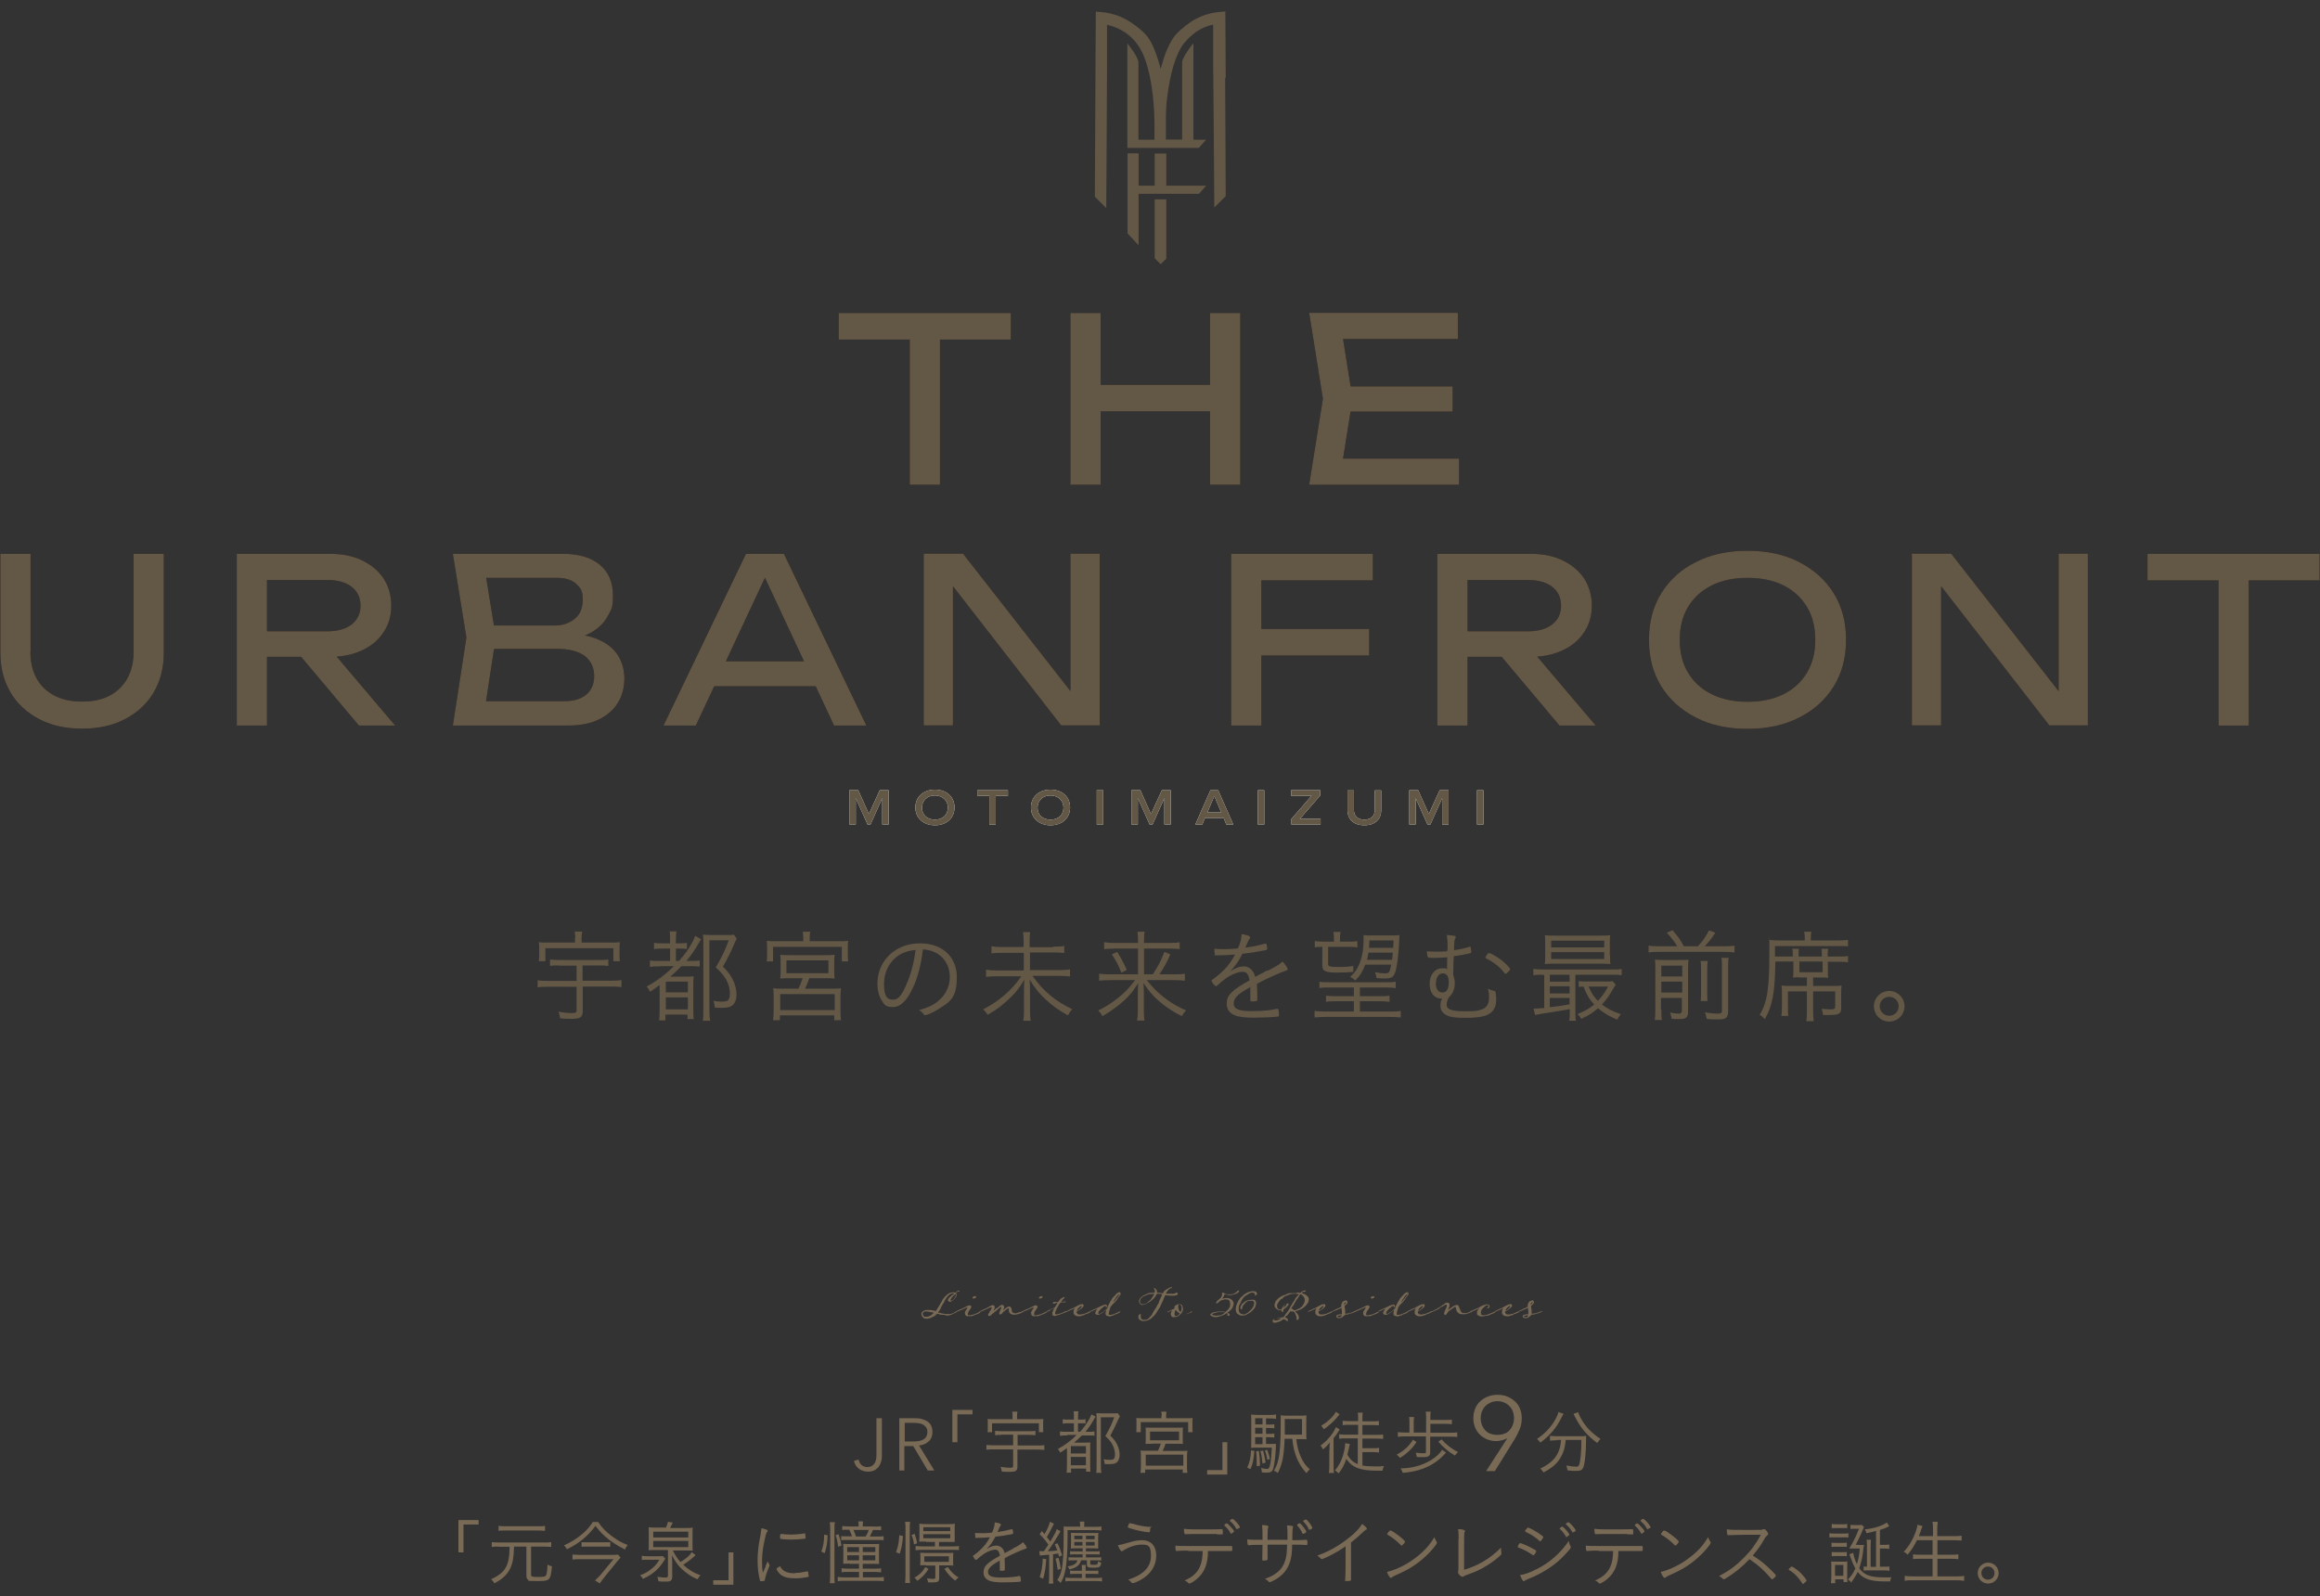<?xml version="1.0" encoding="UTF-8"?>
<svg id="_レイヤー_2" xmlns="http://www.w3.org/2000/svg" version="1.1" viewBox="0 0 1198.3 824.6">
  <rect x="0" y="0" width="1198.3" height="824.6" fill="#333333" stroke="none"/>
  <!-- Generator: Adobe Illustrator 29.6.1, SVG Export Plug-In . SVG Version: 2.1.1 Build 9)  -->
  <defs>
    <style>
      .st0 {
        fill: #231815;
      }

      .st1 {
        fill: #fff;
      }

      .st2 {
        fill: #796a56;
      }

      .st3 {
        fill: #635746;
      }
    </style>
  </defs>
  <g>
    <path class="st2" d="M489,679.4c-.8,0-.9,0-1.4-.2-.5,0-1.7,0-2.1-.2-.3-.1-.9-.3-1.5-.4-.2.2-.4.5-.9.9-.7.6-1.1.7-1.4.8-.3,0-.3.2-.7.4-.3.2-1.4.4-1.9.5-.1,0-.3,0-.4,0-.6,0-1.3-.1-1.6-.3-.6-.5-1.2-1.3-1.2-2.2s.4-1,.9-1.4c.5-.4,1.3-.6,1.9-.6,0,0,.4,0,.6,0s.6,0,.9,0,.4,0,.6,0c.4,0,.8.2,1.1.2.2,0,.8.2,1.4.3h.1c.5-.8.6-.8.6-.9,0,0,.3-.6.8-1.3.5-.7.8-1.4,1.1-1.9.3-.5.7-1.1.9-1.6.2-.4.6-.9.9-1.2.3-.3.3-.4.5-.6.3-.2.7-.7,1.3-1.2.7-.5,1.7-.9,2.7-.9s.9,0,1.2.2c.2-.2.5-.4.7-.5l.2-.2c.4-.2.7-.5.9-.5s.4.2.4.4-.3.2-.6.2c-.4,0-.6.2-1.1.6l-.2.2c.1,0,.3.2.3.3,0,.1.1.3.1.4,0,.4-.2.8-.2,1-.2.4-.4.7-.8,1.1-.3.4-.6.6-.8.8-.3.2-1.1.9-1.5.9s-1.1-.4-1.2-.7c0,0,0-.2,0-.2,0-.3.2-.5.3-.8.3-.5.7-.6,1.1-1.1.4-.4.9-.8,1.6-1.2.1,0,.2-.2.3-.2-.2-.1-.5-.2-.8-.2s-.6,0-1,.3c-.5.3-.7.3-1.2.8-.5.5-.6.6-.8,1-.2.3-.5.6-.7.9-.2.4-.5.9-.7,1.3-.1.4-.3.6-.6,1.1-.3.5-.6.9-.9,1.5-.3.6-.2.8-.5,1.2-.3.4-.5.8-.7,1.1-.2.2-.3.5-.5.8.1,0,.3,0,.4,0,.6,0,1.4.3,1.8.4.5,0,1.3.3,1.9.3s.8,0,1.3,0,.4,0,.5,0c.5,0,1-.1,1.1-.2.2-.1.6-.2.8-.3.2-.1.4-.2.6-.3,0,0,.3-.2.4-.2,0,0,.2,0,.3-.1.1,0,.2,0,.2,0,0,0,0,.1,0,.2,0,0-.1.2-.2.2-.3.2-.5.2-.7.3-.3.2-.6.2-1,.5-.1.1-.4.2-.5.2-.3.1-.8.3-1.4.4-.5,0-.7.2-1.5.2ZM482.4,678.1c-1-.2-2.2-.4-2.5-.5-.4,0-1.1-.2-1.6-.2s-1.4.3-1.6.7c0,.1-.1.3-.1.4,0,.4.2.8.3,1.1,0,.2.6.5.8.6,0,0,0,0,0,0,0,0,.2,0,.3,0,.2,0,.5,0,.9,0,.6-.1,1-.3,1.5-.5.5-.3.8-.5,1.4-1.1.2-.2.4-.3.6-.5ZM493.4,668.5c-.4.4-.8.8-1,.9-.3.3-.5.6-.7.8-.2.3-.8,1.1-.8,1.5s.1.2.3.2c.3,0,.6-.1.8-.3.4-.3,1-1,1.3-1.5.2-.4.4-.7.4-1.1s0-.3-.1-.5h0Z"/>
    <path class="st2" d="M501.4,679.7c-.1.1-.4,0-.7.2,0,0-.3,0-.4,0-.3,0-.7,0-.8,0-.2,0-.7-.3-.8-.5-.1-.2-.3-.4-.3-.8s0-.3,0-.4c0-.2,0-.4,0-.5.2-.2.4-.8.5-.9.1,0,.2-.3.3-.4,0,0,.2-.3.3-.5.1-.2.2-.3.2-.3s0-.2-.2-.2c-.2,0-.6.1-.9.3-.3.2-.6.3-.9.4-.2.2-1.1.5-1.3.6-.3.1-.8.4-.9.4l-1.5.6s-.2.1-.3.1-.3,0-.3-.2c0,0,.1-.1.3-.2.1,0,.2,0,.2-.1.2,0,.5-.2.5-.2,0,0,.5-.3.8-.4.8-.3,1.1-.5,1.3-.6.3-.1.4,0,.6-.2.1,0,.6-.4,1.2-.6.7-.3,1.1-.5,1.2-.6.3-.2.8-.4,1.2-.4s.5,0,.7.2c.2.2.3.3.3.7s-.6.9-.6,1.1c-.2.2-.2.4-.4.6-.2.2-.4.4-.5.7-.2.4-.3.9-.3,1.4s.3.4.5.4.3,0,.5,0,.3,0,.4,0c.2,0,.6-.2.7-.2.3,0,.7-.1.8-.2.2-.1.5,0,.7-.2.1-.1.8-.3.9-.4.1,0,.4-.1.5-.2.1,0,0,0,.3-.2.2,0,.3-.2.6-.3,0,0,.2-.1.3-.1s.2,0,.2.2,0,.1,0,.2c-.2.2-.5.3-.8.5-.3.2-.6.2-1,.4-.2.1-.4.2-.5.2-.3.1-.5.1-.6.2-.1.2-.8.3-1.1.4-.5.3-1,.2-1.2.3ZM504.1,670c0,.2,0,.4-.2.5-.2,0-.4.1-.6.2-.1,0-.4.1-.5.1-.2,0-.5-.2-.5-.3,0-.2,0-.4.2-.5,0-.1.1-.2.3-.2.3,0,.5-.3.8-.3s.6.2.6.5Z"/>
    <path class="st2" d="M527.2,677.8c.1,0,.3-.1.3-.1,0,0,.2,0,.3-.2,0,0,.2-.1.3-.1s.1,0,.2,0c0,0,0,.1,0,.2,0,0,0,.1,0,.2-.1,0-.4.2-1,.5-.5.3-1.2.4-1.4.5-1,.3-1.4.3-2.1.3s-.3,0-.6,0c-.4,0-.8-.3-1.1-.4-.3-.2-.7-.5-.8-.7,0-.2-.2-.6-.2-1s0-.4,0-.6,0-.3,0-.4c0-.2-.1-.2-.2-.2-.2,0-.3.1-.5.2-.1.1-.3.1-.6.4-.3.3-.4.3-.6.5-.2.1-.5.4-.7.6-.2.1-.2.1-.5.4-.2.2-.3.5-.5.7-.2.2-.6.3-.8.4-.2,0-.6,0-.6-.4s.2-.6.2-.9c0-.3.2-.6.4-.8.1-.3.3-1.1.5-1.3,0,0,0-.2,0-.2,0-.1,0-.2-.1-.3s0,0,0,0c0,0-.2,0-.4.2-.2,0-.3.2-.5.4-.3.2-.5.2-.7.5-.1.2-.2.2-.4.4-.2.2-.4.2-.5.5-.2.2-.5.3-.7.5-.3.2-.5.4-.7.6-.2.2-.8.5-.9.7-.1.2-.5.4-.6.6s-.3.3-.5.3-.6,0-.7-.2c-.1-.1-.2-.3-.2-.4s0,0,0-.1c.1-.2.2-.4.4-.7.3-.2.4-.7.5-.9s.4-.4.4-.6c0-.2.6-.7.6-1.3s-.1-.3-.4-.3-.6.2-.9.3c-.5.3-.7.3-.8.4-.3.1-1.1.4-1.3.6-.3.1-.8.4-.9.4-.3,0-.7.3-.9.4-.2,0-.5.2-.6.2,0,0-.2.1-.3.1s-.3,0-.3-.2c0,0,.1-.1.3-.2.1,0,.2-.1.2-.1.2,0,.3,0,.5-.2,0,0,.5-.3.8-.4.2,0,.5-.3.6-.3.2,0,.5-.2.6-.3.3-.2.3,0,.6-.2.1,0,1.2-.7,1.8-1,.4-.2,1-.6,1.5-.6s.4,0,.7.2c.2.2.4.4.4.7,0,.5-.3,1.3-.4,1.4,0,0-.2.4-.2.5s0,0,0,0c0,0,.3,0,.4-.2.1-.2.5-.5.6-.6.1-.1.4-.4.5-.4.2,0,.4-.2.6-.3.2-.2.6-.4.7-.6.2-.2.6-.5.8-.6.2-.1.5-.3.8-.3s.8.3.9.6c0,.2.2.4.2.6s0,.3-.1.4c-.2.4-.1.5-.4.8,0,0-.1.3-.1.4,0,0,.4-.2.4-.3.3-.2.4-.3.6-.5.3-.2.4-.4.6-.4s.1-.1.3-.2c.3-.2.7-.5,1.1-.5s.7,0,.9.3c.3.4.5.8.5.9s.1.8.1,1c0,.2.2.6.3.7.2,0,.3.3.5.4.2,0,.5.2.8.2s.9,0,1.3-.2c.1,0,.3,0,.5-.2.2,0,.5-.2.8-.3Z"/>
    <path class="st2" d="M535.6,679.7c-.1.1-.4,0-.7.2,0,0-.3,0-.4,0-.3,0-.7,0-.8,0-.2,0-.7-.3-.8-.5-.1-.2-.3-.4-.3-.8s0-.3,0-.4c0-.2,0-.4,0-.5.2-.2.4-.8.5-.9.1,0,.2-.3.3-.4,0,0,.2-.3.3-.5.1-.2.2-.3.2-.3s0-.2-.2-.2c-.2,0-.6.1-.9.3-.3.2-.6.3-.9.4-.2.2-1.1.5-1.3.6-.3.1-.8.4-.9.4l-1.5.6s-.2.1-.3.1-.3,0-.3-.2c0,0,.1-.1.3-.2.1,0,.2,0,.2-.1.2,0,.5-.2.5-.2,0,0,.5-.3.8-.4.8-.3,1.1-.5,1.3-.6.3-.1.4,0,.6-.2.1,0,.6-.4,1.2-.6.7-.3,1.1-.5,1.2-.6.3-.2.8-.4,1.2-.4s.5,0,.7.2c.2.2.3.3.3.7s-.6.9-.6,1.1c-.2.2-.2.4-.4.6-.2.2-.4.4-.5.7-.2.4-.3.9-.3,1.4s.3.4.5.4.3,0,.5,0,.3,0,.4,0c.2,0,.6-.2.7-.2.3,0,.7-.1.8-.2.2-.1.5,0,.7-.2.1-.1.8-.3.9-.4.1,0,.4-.1.5-.2.1,0,0,0,.3-.2.2,0,.3-.2.6-.3,0,0,.2-.1.3-.1s.2,0,.2.2,0,.1,0,.2c-.2.2-.5.3-.8.5-.3.2-.6.2-1,.4-.2.1-.4.2-.5.2-.3.1-.5.1-.6.2-.1.2-.8.3-1.1.4-.5.3-1,.2-1.2.3ZM538.4,670c0,.2,0,.4-.2.5-.2,0-.4.1-.6.2-.1,0-.4.1-.5.1-.2,0-.5-.2-.5-.3,0-.2,0-.4.2-.5,0-.1.1-.2.3-.2.3,0,.5-.3.8-.3s.6.2.6.5Z"/>
    <path class="st2" d="M542.4,677l-1.5.6s-.2.1-.3.1-.3,0-.3-.2c0,0,.1-.1.3-.2.1,0,.2,0,.2-.1.2,0,.5-.2.5-.2,0,0,.5-.3.8-.4l.6-.3c.2,0,.5-.2.6-.3.3,0,.4,0,.6-.2,0,0,.4-.3.9-.4,0-.1.1-.2.1-.2.2-.2.4-.5.5-.8.1-.3.4-.4.5-.6,0-.2.2-.4.4-.7-.2,0-.3,0-.4,0s-.2,0-.2,0-.1,0-.2,0c-.2,0-.4,0-.6.2-.2,0-.3.1-.6.1s-.5,0-.5-.3.5-.6.8-.6.5.1.9.1,1,0,1,0c0-.1.2-.3.3-.4.2-.2.5-.5.6-.7,0-.2.3-.4.5-.6.2-.2.6-.4.9-.5.3-.2.4-.3.6-.4,0,0,0,0,.1,0,.2,0,.4.2.4.3,0,.2-.1.3-.4.5-.3.2-.5.4-.7.7-.2.3-.3.5-.5.7-.2.1-.1.2-.2.4.6-.1,1.2-.3,1.4-.3s.8,0,.9,0c0,0,.1,0,.1.1s0,.2-.2.3c-.1,0-.2,0-.3,0s-.2,0-.3,0c-.2,0-.2,0-.5,0-.3,0-.5,0-1.5.2,0,.2-.1.3-.4.5-.3.4-.4.6-.5.8-.2.3-.7,1.3-.9,1.6-.2.3-.4,1.1-.6,1.4-.2.3-.3.7-.3,1.1s0,.2,0,.3c0,.2.3.4.6.4s.6-.2.8-.2c.3,0,.6-.1.8-.2.2-.1.5,0,.8-.2.1-.1.8-.3.9-.4.1,0,.4-.1.5-.2.2,0,0,0,.3-.2.4-.2.5-.3.6-.3,0,0,.2-.1.3-.1s.1,0,.2,0c0,0,0,.1,0,.2,0,0,0,.1,0,.2-.1,0-.4.2-.4.2,0,0-.2.2-.3.2-.3.2-.6.2-1,.4-.2.1-.4.2-.5.2-.3.1-.5.1-.6.2-.2.2-.9.3-1.1.4-.2,0-.8.3-1.1.3-.3,0-.4.2-.9.3-.5,0-1-.2-1.2-.4-.2-.2-.2-.5-.2-.8,0-.3.1-1,.3-1.2s.2-.5.3-.7c0,0,.2-.5.4-1-.2.2-1.1.5-1.3.6-.3.1-.8.4-.9.4Z"/>
    <path class="st2" d="M557.4,679.9c0,0-.2,0-.3,0-.4,0-.9,0-1.3-.2-.4-.1-.6-.3-.8-.5-.2-.2-.5-.6-.5-.9,0-.3,0-.6,0-.9s.1-.2.1-.6c0-.3.3-.7.6-1.1-.5.3-1.4.6-1.6.8-.2.1-.8.4-.9.4-.2.1-.7.3-.9.4-.2,0-.4.2-.5.2,0,0-.3.1-.3.1-.1,0-.3,0-.3-.2s.2-.1.3-.2c0,0,.2,0,.2-.1.2,0,.5-.2.5-.2,0,0,.5-.2.8-.4.1,0,.5-.2.6-.3.2-.1.4-.2.6-.3.3-.1.3,0,.6-.2.3-.2,1.6-.9,2.2-1.2.8-.4,1.1-.5,1.5-.7.2,0,.4-.1.7-.1s.4,0,.6,0c.3.1.4.4.4.7s-.2.6-.4.8c-.2.3-.7.7-1.1,1-.4.3-.8.5-1.2.8-.3.2-.6.3-.9.4,0,.1,0,.3,0,.4,0,.2.3.8.4.9.2.2.4.2.5.3,0,0,.4,0,.7,0,.8,0,1.1,0,1.2-.1.3,0,.7-.2.8-.2.3-.1.5,0,.8-.2.1-.1.8-.3.9-.4.1,0,.4-.1.5-.2.1,0,0,0,.3-.2.1,0,.3-.1.3-.1,0,0,.3-.2.3-.2,0,0,.2,0,.3,0s.1,0,.2,0c0,0,0,.1,0,.2,0,0,0,.1,0,.2-.1,0-.5.2-.5.2,0,0-.3.2-.3.2-.3.2-.6.2-.9.4-.2.1-.4.2-.6.2-.3.1-.5.1-.6.2-.1.2-.8.4-1.1.5-.2.1-1.1.4-2.1.5ZM556.2,677c.3,0,.6-.2.8-.3.3-.3.7-.5.8-.6.1-.1.6-.7.7-.8.1-.1.2-.4.2-.5s0-.2-.2-.2-.2,0-.3.1c-.3.3-.6.5-.8.6-.3.3-.8.8-1.1,1.4,0,.1,0,.2,0,.3Z"/>
    <path class="st2" d="M572.9,679.9c0,0-.2,0-.3,0-.3,0-.5,0-.8-.2-.4,0-.8-.6-.8-1.1s.2-1.2.3-1.5c0-.3.2-.5.2-.5s0,0,0,0c-.2,0-.3.2-.4.3-.2.1-1,.5-1,.7,0,.2-.7.5-.8.6-.2.1-.4.3-.6.4-.2,0-.3.1-.6.3-.3.2-.6.3-1.2.3s-1.2-.5-1.2-.8c0-.3,0-.7.2-.8.2-.2.1-.3.3-.6.1-.3.4-.6.6-1-1,.5-1.5.7-1.7.8-.4.2-.9.4-1.4.6,0,0-.2.1-.3.1s-.3,0-.3-.2c0,0,.1-.1.3-.2.1,0,.2,0,.2-.1.2,0,.5-.2.5-.2,0,0,.5-.3,1.5-.7.2,0,.4-.2.6-.3.3-.1.4,0,.6-.2.1,0,.6-.4,1.2-.6.2,0,.4-.2.5-.2.6-.4.8-.4.8-.4.2-.1.4-.2.6-.2s0,0,.4-.2c.1,0,.3-.1.5-.1s.3,0,.4,0c.3,0,.6.5.6.8s0,.3-.2.4c0,.1-.2.2-.3.2s-.1-.1-.1-.2,0-.2,0-.3,0-.2-.2-.2-.5.1-.7.2c-.2,0-.5.5-.8.7-.2.2-.6.3-.9.7-.4.4-.4.5-.7.8-.4.4-.6.7-.6,1.3s0,.4.2.5c0,0,0,0,.1,0,.2,0,.5-.2.9-.4.5-.3.6-.5,1-.6.3,0,.3-.2.5-.4.2-.2.5-.4.8-.6.3-.2.4-.5.7-.6.2-.1.3-.2.3-.2,0,0,.4-1.4.7-1.8.3-.4,1-2.1,1.2-2.2.2,0,.3-.4.3-.5s.2-.2.3-.5c.1-.2.5-.8.8-1,.3-.2.6-.8.8-.8.1,0,.3-.3.3-.4,0-.1.5-.6.8-.8.3-.2.4-.2.5-.2s.2-.3.4-.3c.3,0,.9,0,.9.6s0,.6-.2.8c-.2.3-.3.5-.5.7-.2.2-.5.6-.7.9-.2.2-.3.8-.9,1.4-.6.6-.9,1.1-1.2,1.3-.3.3-1,.9-1.1,1.1-.1.2,0,.3-.3.4-.3.2-.4.7-.5,1.1,0,.3-.3.8-.4,1.3-.2.5-.3,1.2-.3,1.7s.3.4.5.4c.4,0,.9,0,1.1-.1.3,0,.6-.2.7-.2.3-.1.5-.1.8-.3.1-.1.8-.3.9-.4.1,0,.4-.1.5-.2.1,0,0,0,.3-.2.2,0,.4-.2.6-.3,0,0,.2-.1.3-.1s.1,0,.2,0c0,0,0,.1,0,.2,0,0,0,.1,0,.2-.3.1-.5.3-.8.5-.3.2-.6.2-.9.4-.2.1-.4.2-.6.2-.3.1-.5.1-.6.2-.1.2-.8.4-1,.5-.3,0-1.2.4-1.7.5ZM574.7,672.9c.1-.2.5-.5.8-.7.3-.2.4-.4.6-.8.2-.3.4-.4.6-.6.2-.3.2-.4.5-.8.3-.4.7-.7.8-1.1,0,0,.2-.3.2-.4s0-.1-.1-.1c-.2,0-.5.5-1.2,1.1-.2.2-.3.3-.4.6-.1.3-.4.6-.5.8-.1.1-.4.4-.5.7,0,.2-.2.4-.4.7-.2.3-.2.5-.3.6Z"/>
    <path class="st2" d="M597.6,667c0,.3,0,.5,0,.8h.2c1,0,1.7,0,2,.2.2,0,.4,0,.6,0h.3s0,0,0,0c.2-.4.3-.7.7-1.1.3-.4,1.7-1.2,2.2-1.5.5-.3,1.2-.5,1.3-.5s.5,0,.5.3-.3.1-.6.2c-.4,0-.3.2-.7.4-.4.2-.8.6-1,.9-.2.3-.1.3-.3.4-.2.2-.4.7-.6,1.2.2,0,.4,0,.6,0s.3,0,.5,0c.6,0,1,0,1.4,0,.2,0,.4,0,.6,0,1.1,0,1.5-.1,1.7-.2.2-.1.5-.5.7-.5s.7.7.7.9-.6.5-1.2.7c-.3,0-.7.1-1.1.1s-1.1,0-1.5,0c-.7,0-1.8-.2-2.3-.2-.2,0-.3,0-.5,0-.2.4-.3.8-.5,1.1-.2.5-.3.9-.6,1.6-.7,1.4-1.2,2.4-1.4,3-.2.5-.4.9-.7,1.2-.3.3-.4.6-.7,1.1-.3.4-.6,1-1.1,1.7-.5.6-.8.9-1.1,1.2-.2.3-.4.3-.6.5-.3.2-.3.5-.7.7-.4.2-1.1.7-1.8.9-.7.2-1.4.3-2.2.3s-1.5-.5-1.8-.7c-.4-.4-.6-.7-.6-.9,0-.3,0-.4,0-.7,0-.5,0-.7.3-.9.2-.2.6-.5.8-.5s.1,0,.1,0c0,.1,0,.3,0,.4s0,.2,0,.4c0,.4,0,.6,0,.9,0,.4.2.6.4.9.2.3.4.4,1,.5.1,0,.2,0,.3,0,.3,0,.5-.1.8-.1.6,0,.7,0,1.2-.4.7-.5.9-.9,1.2-1.2.3-.3.4-.6.7-.7.3-.2.3-.5.4-.8.1-.3,1.1-1.9,1.5-2.5.5-.7.5-.8.7-1.2.2-.4.3-.5.6-1.1.2-.5.5-.6.6-1.1,0-.4.6-1.7.8-2,.2-.3.5-1.2.7-1.7l.2-.4c-.5-.1-.9-.3-1.3-.3-.3,0-.9,0-1.5,0v.2c-.3.5-.3.3-.5.7-.2.5-.3.6-.6.9-.3.3-.2.5-1,1.1-.8.7-1.4,1.2-2,1.5-.6.3-.6.4-.9.5-.3.2-1.8.9-2.4.9s-.9-.2-1.1-.4c-.2-.2-.7-.8-.7-1.3s0-.8.3-1.3c.2-.4.4-.6.9-1.1.6-.5,1.2-.9,1.5-1,.3-.1,1.3-.6,1.7-.8.4-.1.8-.3,1.2-.4,0,0,0,0,.1,0,.4,0,.7,0,1.4,0,0,0,0,0,.1,0h.8c0-.4.2-.7.2-.9s0-.6-.2-.8c-.2-.2-.3-.4-.3-.6s0-.2,0-.2.1,0,.2,0c.2,0,1.3.9,1.3,1.5ZM596.2,668.4c-.3,0-.7,0-.9,0-.7,0-1.7,0-2.4.3-.7.2-1.4.6-1.8.8-.4.2-.3-.1-1.1.6-.7.7-.9.8-1,1.3,0,.1-.2.7-.2.9,0,.5.2,1,.5,1.2.1.1.4.2.8.2s.4,0,.7,0c.7-.2,1.3-.5,1.8-.8.5-.4.9-1,1.2-1.1.2,0,.6-.5.8-.8.2-.3.3-.5.7-1.1.5-.7.7-1,.8-1.2,0,0,0,0,0-.1Z"/>
    <path class="st2" d="M614.6,677.8c0,0,.3,0,.3-.1,0,0,.2,0,.3-.2,0,0,.2-.1.3-.1s.2,0,.2.2,0,.1-.1.2c0,0-.4.2-.4.2-.1,0-.4.1-.5.2-.1,0-.3,0-.5.2,0,0-.2,0-.3.1-.3.1-.7.2-1.1.3-.5,0-1,0-1.7,0s-.8,0-1.2-.2c-.2.3-.5.7-.9.9-.3.2-.2.3-.5.4-.9.4-1.5.5-2.3.5s-1-.2-1.2-.7c-.2-.3-.3-.7-.3-1s0-.3.1-.4c.2-.3,0-.5.2-.7.2-.2.4-.7.5-.8,0,0,0,0,0,0-.2.2-.4.2-.6.3-.2.1-.8.3-.9.4,0,0-.5.3-.5.3,0,0-.3.1-.3.1-.1,0-.3,0-.3-.2s.2-.1.3-.2c0,0,.2,0,.2-.1.2,0,.5-.2.5-.2,0,0,.5-.3.8-.4.9-.4,1.1-.6,1.4-.6.2,0,.4-.1.5-.2,0-.2,0-.3,0-.4s0,0,0,0c0-.4,0-.6.2-.9.2-.3.5-.5.8-.6.3-.2.8-.3,1-.4.3,0,.6,0,.8,0s.8.2,1,.4c.2.2.3.5.4.7,0,.1.2.6.2,1s0,.3,0,.4c0,.4,0,.8-.2,1.1-.1.2-.2.5-.4.7,0,0,0,0,0,0-.1.2-.2.4-.4.6.3,0,.6.2,1.1.2.3,0,.6,0,.8,0s.2,0,.3,0c.3,0,.6,0,.9-.2.4-.1.5-.2.8-.3.2,0,.3,0,.5-.2ZM609.4,678.4c-.3-.1-.5-.2-.7-.4-.2-.1-.5-.3-.7-.5-.1-.1-.6-.6-.7-.9l-.3.5c-.1.2-.3.9-.3,1.2,0,.2,0,.4,0,.7,0,.5.2.7.3.8,0,0,.2,0,.3,0s.3,0,.4,0c.2,0,.4-.3.7-.3.3-.1.4-.4.6-.5,0,0,.3-.3.4-.5ZM609.7,677.9l.2-.3c.1-.2.2-.6.3-.9s0-.6.1-.9c0,0,0-.2,0-.2,0-.2,0-.4,0-.5,0-.2,0-.5-.2-.6-.3-.2-.3-.4-.6-.6-.2,0-.3-.1-.3-.1s-.1,0-.2,0c-.2,0-.3.3-.4.5,0,.1,0,.3,0,.4s0,.2,0,.6,0,.3,0,.4c.1.3.2.6.3.9,0,.3.2.6.5.8.1.1.4.3.6.5Z"/>
    <path class="st2" d="M639.6,666.4c.2,0,.4.2.4.5s0,.4-.3.6c-.5.4-.9.8-1.9,1-1,.3-1.5.5-2.5.5s-1,0-1.3-.2c-.4,0-1.6-.2-1.6-.2s0,.7-.4,1.2c-.4.5-.7,1-.8,1,0,0,.6,0,1.3-.2.4,0,.8-.1,1.1-.1s.6,0,.9.1c.8.1,1.7.7,2,1.1.3.4.7.9.7,1.6s-.5,2.3-1,2.8c-.5.5-1.1,1.2-1.9,1.7l-.4.3c.7.3,1.3.7,1.3,1,0,.4-.5.6-.8.6s-.5,0-.5-.3.2-.4.2-.6,0,0,0-.1c0,0-.3-.3-.5-.4-.4.3-.8.6-1,.7-.4.2-1.5.6-2,.8-.4.1-1.6.6-2.6.6s-1.4-.2-1.7-.3c-.3-.2-.7-.3-.9-.5-.2-.2-.3-.4-.3-.6s1.1-1,2-1.2c.7-.2,2.1-.3,3.3-.3s.5,0,.7,0c1.3,0,1.3.1,1.7.3,0,0,0,0,.1,0,.3-.3.6-.6.8-.8.6-.5.8-.7.9-1,.1-.2.5-.6.6-1,.1-.3.2-.4.2-1s0-1-.2-1.6c-.2-.6-.4-.9-1.2-1.1-.4,0-.7-.1-1-.1s-.8,0-1.1.2c-.6.2-1.1.2-1.4.4-.3.2-.6.4-1,.8-.4.4-.6.6-.9.7-.3,0-.5-.1-.5-.3,0-.2.3-.7.7-1.1.4-.4.9-.7,1.3-1.1.4-.5.5-.4.8-1,.2-.5.3-.6.3-1.2s0-.4,0-.5,0-.3.2-.4c.1,0,.2,0,.3,0s.2,0,.5.2c.4.3.8.7,2.3.7s2.3,0,2.7-.3c.5-.4.7-.3,1.1-.6.4-.3.6-.8.8-.8s.4-.2.7-.2ZM632.6,677.9c-.2,0-.4,0-.5-.1-.6,0-.9,0-1.4,0s-.4,0-.6,0c-.9,0-1.6.1-2.2.3-.6.2-1,.3-1.4.5,0,0-.4.2-.4.3s0,.2.2.3c.3.3.9.4,1.6.4.1,0,.3,0,.4,0,.7,0,1.6-.1,2-.2.4,0,.6-.2,1.2-.5.3-.1.8-.5,1.2-.9Z"/>
    <path class="st2" d="M648.5,669.3c-.1,0-.3,0-.3-.2,0,0,0-.1,0-.2s0-.1,0-.2c0-.1,0-.3-.2-.5-.3-.4-.5-.5-1-.5s-1,.1-1.5.3c-.6.3-.4.3-.9.6-.6.3-1.1.7-1.6,1-.5.4-.6.5-1,1.1-.5.6-.5.7-.8,1.3-.3.6-.4,1.1-1,2-.4.6-.4,1.5-.4,2.1,0,1.1.2,1.7.5,2,.3.3.5.5.8.6.3,0,.6.3,1.3.3s.8-.2,1.4-.5c.5-.2.8-.5,1.5-1.1.6-.5,1.2-1.2,1.5-1.6.3-.4.7-1.1.9-2,0-.3.1-.6.1-.8s0-.3-.1-.5c-.3-.4-.5-.4-.9-.6-.2,0-.3,0-.4,0s-.4,0-.6,0c-.1,0-.2,0-.4,0-.4,0-.9.2-1.2.3-.4.2-.7.5-1.1,1-.4.5-.6.6-.9,1-.3.3-.4.9-.6,1.3-.2.4,0,.9-.2,1,0,0,0,0,0,0-.3,0-.8-.6-.8-.9s.2-.8.4-1.2c.2-.3.4-.5.5-.7,0-.2.6-.6,1.2-1.1.3-.3.8-.6,1.4-.8.8-.3,1.8-.4,2.4-.4s.6,0,1,0c.5,0,1,.5,1.2,1.1s.1.4.1.5c0,.2,0,.4-.1.8,0,.6-.4,1.4-.7,1.9-.3.5-1.9,2.1-2.4,2.4-.5.3-1.2.7-1.6.9-.4.2-.7.4-1.3.5-.3,0-.7.1-1.1.1s-.7,0-1.1-.2c-.9-.3-1.5-.8-1.9-1.4-.2-.5-.3-1-.3-1.5s0-.4,0-.6c.2-.8,0-.7.4-1.9.4-1.1,1-2.1,1.4-2.8.3-.5.9-1.2,1.4-1.5.4-.3.4-.3.6-.6.7-.6,1.6-1.3,3.2-1.8.8-.3,1.5-.3,2-.3s.8,0,1,.1c.4.1.8.5.9.8,0,0,0,.2,0,.3,0,.3-.1.8-.3.8s-.2,0-.3,0Z"/>
    <path class="st2" d="M670,667.6c.3,0,.6,0,.8.1.2.1.4.1.7.2.5-.4,1.1-.9,1.4-1,.3-.1.7-.3,1-.3s.6,0,.6.2-.3.5-.5.5-.5,0-.7,0-.2,0-.3.1c-.3,0-.5.3-.7.6h.3c.7.3,1.9.8,2.3,1.2.4.4,1.1,1,1.1,1.7s0,1.4-.6,2.3c-.6.9-.6.7-.8,1.1-.3.4-.5.3-.7.5-.2.2,0,.3-.4.5-.2.2-.4.3-.8.6-.4.3-1,.5-1.4.7-.3.2-.8.2-1.4.5-.5.2-.9.1-.9.3s.9.9,1.1,1.2c.3.6.5.7.6,1.1,0,.4.2.4.2.8,0,.2,0,.3,0,.3s0,.1,0,.2c0,.3-.6.9-.9.9s-.3-.2-.3-.5c0-.3,0-1-.2-1.6-.3-.6-.4-.9-.5-1.2,0-.3-.5-.7-.6-.9-.2-.2-.2-.2-.3-.2s-1,0-1.5-.2c-.5.6-.8.9-1,1.2-.2.4-.8,1.1-1.3,1.3-.4.2-.2.4-.5.8.2,0,.4.1.5.2.5.3.6.2.8.5,0,.2.1.6.1.8s0,.4-.2.4c-.3,0-.7-.5-1-.7-.2-.1-.6-.3-1.1-.4-.4.3-.8.6-1.1.8-.6.4-2.5,1.1-3.4,1.1s-1.1-.5-1.1-1,.9-1.1,1.7-1.2c.7-.1.6-.2,1-.3.4,0,1.1-.3,2.2-.3s.4,0,.7,0c.2-.3.4-.5.6-.8.4-.8,1.4-1.9,1.8-2.5.4-.6.4-.8.8-1.3.3-.5.1-.6.5-1.1.4-.5.4-.6.8-1.3.4-.7.7-1.1.9-1.4.3-.4.4-.4.5-.8.2-.5.3-.7.6-1,.3-.3.4-.5.8-.9.2-.3.6-.6.9-.9h-.6c-.9-.2-1.2-.2-2.1-.2s-1.5.2-2.4.4-1.2.6-1.4.6-.4,0-.9.3c-.5.3-.9.6-1.1.9-.2.3-.3.4-.6.5-.3,0-.6.3-1.1.9-.5.6-.4.7-.6.9-.2.2-.5.6-.6,1.1-.1.4-.1.6-.1.9,0,.9.7,1.7,1.4,1.7s.7,0,1-.2c0-.4.2-.6.4-.9.3-.4.4-.8.8-1.1.3-.3.5-.4.8-.6.2,0,.8-.4,1.2-.4s.4.2.4.4c0,.3-.3.6-.6,1-.4.5-1,1-1.3,1.2-.2.1-.5.3-.8.6v.3c-.1.1-.1.2-.1.3,0,.3,0,.5,0,.7s0,0,0,0c0,0-.3-.2-.6-.2-.3,0-.3-.4-.3-.7h0c-.2,0-.3,0-.5,0-.1,0-.2,0-.3,0-.8,0-1.1-.4-1.5-.6-.5-.3-.7-.5-1-.9-.2-.3-.3-.7-.3-1.1s0-.2,0-.3c0-.5.7-2.2,1.1-2.5.4-.4.3-.1.5-.4s.6-.7,1-.9c.4-.3,1.5-.9,2.1-1.1.6-.3.8-.2,1.1-.3.3,0,.3-.3.6-.4.3-.2.9-.3,1.4-.4.6,0,1.8,0,2.1,0,.5,0,1.1,0,1.6,0ZM661.9,680.9h-.2c-.4,0-.6,0-.8,0s-.4,0-.7,0c-.8.1-1.4.2-1.9.5-.2.1-.3.3-.3.4,0,.2.2.3.5.3.4,0,.9,0,1.5-.2.5-.1,1-.5,1.3-.6.1,0,.3-.2.6-.4ZM662.9,675.6c.2-.2.4-.3.6-.5.3-.2.5-.4.6-.6.2-.2.3-.3.5-.6,0-.1,0-.2,0-.2s0-.1-.1-.1-.1,0-.2,0c-.3.2-.7.3-.9.8-.2.5-.3.5-.4.7,0,0,0,.3-.1.5ZM667.1,676c.5.1.7.2.9.5.2.3.6.3.6.3,0,0,.7,0,1.2-.3.5-.3.8-.4,1-.5.3,0,.5-.1.8-.4.3-.3.9-.6,1.3-1.3.4-.6.7-1.1.8-1.4.1-.4.2-.6.2-.9s0-.6,0-.8,0-.2,0-.3c-.2-.4-.5-1.1-.8-1.4-.3-.3-.5-.6-.8-.7l-.7-.3-.2.3c-.5.8-1.1,2-1.4,2.2-.3.2,0,.2-.4.6-.3.4-.4.8-.8,1.3-.2.3-.2.5-.6,1.1-.3.6-.4.5-1,1.4l-.3.5Z"/>
    <path class="st2" d="M682.3,679.9c0,0-.2,0-.3,0-.4,0-.9,0-1.3-.2-.4-.1-.6-.3-.8-.5-.2-.2-.5-.6-.5-.9,0-.3,0-.6,0-.9s.1-.2.1-.6c0-.3.3-.7.6-1.1-.5.3-1.4.6-1.6.8-.2.1-.8.4-.9.4-.2.1-.7.3-.9.4-.2,0-.4.2-.5.2,0,0-.3.1-.3.1-.1,0-.3,0-.3-.2s.2-.1.3-.2c0,0,.2,0,.2-.1.2,0,.5-.2.5-.2,0,0,.5-.2.8-.4.1,0,.5-.2.6-.3.2-.1.4-.2.6-.3.3-.1.3,0,.6-.2.3-.2,1.6-.9,2.2-1.2.8-.4,1.1-.5,1.5-.7.2,0,.4-.1.7-.1s.4,0,.6,0c.3.1.4.4.4.7s-.2.6-.4.8c-.2.3-.7.7-1.1,1-.4.3-.8.5-1.2.8-.3.2-.6.3-.9.4,0,.1,0,.3,0,.4,0,.2.3.8.4.9.2.2.4.2.5.3,0,0,.4,0,.7,0,.8,0,1.1,0,1.2-.1.3,0,.7-.2.8-.2.3-.1.5,0,.8-.2.1-.1.8-.3.9-.4.1,0,.4-.1.5-.2.1,0,0,0,.3-.2.1,0,.3-.1.3-.1,0,0,.3-.2.3-.2,0,0,.2,0,.3,0s.1,0,.2,0c0,0,0,.1,0,.2,0,0,0,.1,0,.2-.1,0-.5.2-.5.2,0,0-.3.2-.3.2-.3.2-.6.2-.9.4-.2.1-.4.2-.6.2-.3.1-.5.1-.6.2-.1.2-.8.4-1.1.5-.2.1-1.1.4-2.1.5ZM681.1,677c.3,0,.6-.2.8-.3.3-.3.7-.5.8-.6.1-.1.6-.7.7-.8.1-.1.2-.4.2-.5s0-.2-.2-.2-.2,0-.3.1c-.3.3-.6.5-.8.6-.3.3-.8.8-1.1,1.4,0,.1,0,.2,0,.3Z"/>
    <path class="st2" d="M694.2,679.6c-.2.4-.7.6-.9.8-.2.2-.4.3-.7.4-.2,0-.6.1-1,.1s-.5,0-.8-.2c-.4-.2-.5-.2-.6-.5,0-.2,0-.3,0-.4s0-.2.1-.3c.2-.2.5-.3.8-.4.2,0,.8-.2,1-.2.3,0,.6,0,.7,0,0,0,.2,0,.3,0,0-.2,0-.3,0-1s0-.4,0-.6c-.1-.3,0-.9-.2-1.3,0-.1,0-.3,0-.5-.2.2-.4.3-.5.3-.2.2-1.1.5-1.3.6-.3.1-.8.4-.9.4l-1.5.6s-.2.1-.3.1-.3,0-.3-.2c0,0,.1-.1.3-.2.1,0,.2,0,.2-.1.2,0,.5-.2.5-.2,0,0,.5-.3.8-.4l.6-.3c.2,0,.4-.2.6-.3.3-.1.4,0,.6-.2.1,0,.6-.4,1.1-.6,0-.2,0-.5,0-.6s0-.3,0-.4c0-.3.3-.6.3-.7,0-.4.2-.6.6-1,.3-.3,1.3-.6,1.6-.6s.4.3.5.4c0,.1.2.3.2.5s0,.2,0,.3c0,.2-.2.3-.3.5-.1.2-.2.4-.4.5-.2.1-.5.3-.6.5,0,0-.1.1-.2.2,0,.5,0,1.1.2,1.6.1.2.1.4.1,1.5s0,.6,0,.9c.2,0,.4,0,.4,0,.3,0,.6,0,.8-.1.3,0,.5,0,.8-.2.1,0,.8-.1.9-.2.2,0,.4-.1.6-.2.1,0,.2,0,.5-.2,0,0,.5-.2.6-.2,0,0,.2,0,.3-.2,0,0,.2-.1.3-.1s.1,0,.2,0c0,0,0,.1,0,.2,0,0,0,.1-.1.2-.1,0-.4.2-.4.2,0,0-.4,0-.5.2-.4.2-.9.4-1.3.5h-.6c-.3.2-.5.2-.6.3-.2.2-1.1.2-2,.3,0,.2-.1.3-.2.4ZM693,679.4c-.9.1-1.8.1-2.1.4,0,0-.1.1-.1.2s0,.1.1.2c.2.1.7.2,1,.2.3,0,.6,0,.8-.3s.2-.4.3-.6ZM694.1,674.1c.3-.3.6-.6.7-.6.2-.2.4-.5.4-.8s0,0-.1,0c-.1,0-.3,0-.4.1-.3.2-.4.6-.5.8,0,0,0,.3,0,.6Z"/>
    <path class="st2" d="M707.1,679.7c-.1.1-.4,0-.7.2,0,0-.3,0-.4,0-.3,0-.7,0-.8,0-.1,0-.7-.3-.8-.5-.1-.2-.3-.4-.3-.8s0-.3,0-.4c0-.2,0-.4,0-.5.2-.2.4-.8.5-.9.1,0,.2-.3.3-.4,0,0,.2-.3.3-.5.1-.2.2-.3.2-.3s0-.2-.2-.2c-.2,0-.6.1-.9.3-.3.2-.6.3-.9.4-.2.2-1.1.5-1.3.6-.3.1-.8.4-.9.4l-1.5.6s-.2.1-.3.1-.3,0-.3-.2c0,0,.1-.1.3-.2.1,0,.2,0,.2-.1.2,0,.5-.2.5-.2,0,0,.5-.3.8-.4.8-.3,1.1-.5,1.3-.6.3-.1.4,0,.6-.2.1,0,.6-.4,1.2-.6.7-.3,1.1-.5,1.2-.6.3-.2.8-.4,1.2-.4s.5,0,.7.2c.2.2.3.3.3.7s-.6.9-.6,1.1c-.2.2-.2.4-.4.6-.2.2-.4.4-.5.7-.2.4-.3.9-.3,1.4s.3.4.5.4.3,0,.5,0,.3,0,.4,0c.2,0,.6-.2.7-.2.3,0,.7-.1.8-.2.2-.1.5,0,.7-.2.1-.1.8-.3.9-.4.1,0,.4-.1.5-.2.1,0,0,0,.3-.2.2,0,.3-.2.6-.3,0,0,.2-.1.3-.1s.2,0,.2.2,0,.1,0,.2c-.2.2-.5.3-.8.5-.3.2-.6.2-1,.4-.2.1-.4.2-.5.2-.3.1-.5.1-.6.2-.1.2-.8.3-1.1.4-.5.3-1,.2-1.2.3ZM709.8,670c0,.2,0,.4-.2.5-.2,0-.4.1-.6.2-.1,0-.4.1-.5.1-.2,0-.5-.2-.5-.3,0-.2,0-.4.2-.5,0-.1.1-.2.3-.2.3,0,.5-.3.8-.3s.6.2.6.5Z"/>
    <path class="st2" d="M721.6,679.9c0,0-.2,0-.3,0-.3,0-.5,0-.8-.2-.4,0-.8-.6-.8-1.1s.2-1.2.3-1.5c0-.3.2-.5.2-.5s0,0,0,0c-.2,0-.3.2-.4.3-.2.1-1,.5-1,.7,0,.2-.7.5-.8.6-.2.1-.4.3-.6.4-.2,0-.3.1-.6.3-.3.2-.6.3-1.2.3s-1.2-.5-1.2-.8c0-.3,0-.7.2-.8.2-.2.1-.3.3-.6.1-.3.4-.6.6-1-1,.5-1.5.7-1.7.8-.4.2-.9.4-1.4.6,0,0-.2.1-.3.1s-.3,0-.3-.2c0,0,.1-.1.3-.2.1,0,.2,0,.2-.1.2,0,.5-.2.5-.2,0,0,.5-.3,1.5-.7.2,0,.4-.2.6-.3.3-.1.4,0,.6-.2.1,0,.6-.4,1.2-.6.2,0,.4-.2.5-.2.6-.4.8-.4.8-.4.2-.1.4-.2.6-.2s0,0,.4-.2c.1,0,.3-.1.5-.1s.3,0,.4,0c.3,0,.6.5.6.8s0,.3-.2.4c0,.1-.2.2-.3.2s-.1-.1-.1-.2,0-.2,0-.3,0-.2-.2-.2-.5.1-.7.2c-.2,0-.5.5-.8.7-.2.2-.6.3-.9.7-.4.4-.4.5-.7.8-.4.4-.6.7-.6,1.3s0,.4.2.5c0,0,0,0,.1,0,.2,0,.5-.2.9-.4.5-.3.6-.5,1-.6.3,0,.3-.2.5-.4.2-.2.5-.4.8-.6.3-.2.4-.5.7-.6.2-.1.3-.2.3-.2,0,0,.4-1.4.7-1.8.3-.4,1-2.1,1.2-2.2.2,0,.3-.4.3-.5s.2-.2.3-.5c.1-.2.5-.8.8-1,.3-.2.6-.8.8-.8.1,0,.3-.3.3-.4,0-.1.5-.6.8-.8.3-.2.4-.2.5-.2s.2-.3.4-.3c.3,0,.9,0,.9.6s0,.6-.2.8c-.2.3-.3.5-.5.7-.2.2-.5.6-.7.9-.2.2-.3.8-.9,1.4-.6.6-.9,1.1-1.2,1.3-.3.3-1,.9-1.1,1.1-.1.2,0,.3-.3.4-.3.2-.4.7-.5,1.1,0,.3-.3.8-.4,1.3-.2.5-.3,1.2-.3,1.7s.3.4.5.4c.4,0,.9,0,1.1-.1.3,0,.6-.2.7-.2.3-.1.5-.1.8-.3.1-.1.8-.3.9-.4.1,0,.4-.1.5-.2.1,0,0,0,.3-.2.2,0,.4-.2.6-.3,0,0,.2-.1.3-.1s.1,0,.2,0c0,0,0,.1,0,.2,0,0,0,.1,0,.2-.3.1-.5.3-.8.5-.3.2-.6.2-.9.4-.2.1-.4.2-.6.2-.3.1-.5.1-.6.2-.1.2-.8.4-1,.5-.3,0-1.2.4-1.7.5ZM723.5,672.9c.1-.2.5-.5.8-.7.3-.2.4-.4.6-.8.2-.3.4-.4.6-.6.2-.3.2-.4.5-.8.3-.4.7-.7.8-1.1,0,0,.2-.3.2-.4s0-.1-.1-.1c-.2,0-.5.5-1.2,1.1-.2.2-.3.3-.4.6-.1.3-.4.6-.5.8-.1.1-.4.4-.5.7,0,.2-.2.4-.4.7-.2.3-.2.5-.3.6Z"/>
    <path class="st2" d="M733.6,679.9c0,0-.2,0-.3,0-.4,0-.9,0-1.3-.2-.4-.1-.6-.3-.8-.5-.2-.2-.5-.6-.5-.9,0-.3,0-.6,0-.9s.1-.2.1-.6c0-.3.3-.7.6-1.1-.5.3-1.4.6-1.6.8-.2.1-.8.4-.9.4-.2.1-.7.3-.9.4-.2,0-.4.2-.5.2,0,0-.3.1-.3.1-.1,0-.3,0-.3-.2s.2-.1.3-.2c0,0,.2,0,.2-.1.2,0,.5-.2.5-.2,0,0,.5-.2.8-.4.1,0,.5-.2.6-.3.2-.1.4-.2.6-.3.3-.1.3,0,.6-.2.3-.2,1.6-.9,2.2-1.2.8-.4,1.1-.5,1.5-.7.2,0,.4-.1.7-.1s.4,0,.6,0c.3.1.4.4.4.7s-.2.6-.4.8c-.2.3-.7.7-1.1,1-.4.3-.8.5-1.2.8-.3.2-.6.3-.9.4,0,.1,0,.3,0,.4,0,.2.3.8.4.9.2.2.4.2.5.3,0,0,.4,0,.7,0,.8,0,1.1,0,1.2-.1.3,0,.7-.2.8-.2.3-.1.5,0,.8-.2.1-.1.8-.3.9-.4.1,0,.4-.1.5-.2.1,0,0,0,.3-.2.1,0,.3-.1.3-.1,0,0,.3-.2.3-.2,0,0,.2,0,.3,0s.1,0,.2,0c0,0,0,.1,0,.2,0,0,0,.1,0,.2-.1,0-.5.2-.5.2,0,0-.3.2-.3.2-.3.2-.6.2-.9.4-.2.1-.4.2-.6.2-.3.1-.5.1-.6.2-.1.2-.8.4-1.1.5-.2.1-1.1.4-2.1.5ZM732.4,677c.3,0,.6-.2.8-.3.3-.3.7-.5.8-.6.1-.1.6-.7.7-.8.1-.1.2-.4.2-.5s0-.2-.2-.2-.2,0-.3.1c-.3.3-.6.5-.8.6-.3.3-.8.8-1.1,1.4,0,.1,0,.2,0,.3Z"/>
    <path class="st2" d="M743.2,676.1c-.3.1-.8.3-1,.5-.2.1-.7.4-.9.4-.1,0-.7.4-.9.4l-.6.3s-.3.1-.3.1c-.1,0-.3,0-.3-.2s.1-.2.3-.2c0,0,.2-.1.2-.1.2,0,.5-.2.5-.2,0,0,.5-.3.8-.4,0,0,.6-.4.8-.4.2,0,.2-.2.5-.3.3-.1.3-.1.5-.3,0,0,.4-.3,1-.6,0,0,.2-.1.3-.2.3-.2.4-.3.5-.4,0,0,.3-.2,1.3-.8.2-.2.4-.4.6-.5.3-.2.7-.3,1.1-.3.5,0,.9.3,1,.6.1.2.1.3.1.7s0,.7-.2.9c-.2.3,0,.6-.3.8-.1.2-.2.5-.2.6s0,.1,0,.1c.2,0,.2,0,.5-.3.5-.4.8-.7,1-.7.2,0,.2-.2.4-.3.2-.1.4-.3.6-.5.3-.2.7-.4,1.1-.5.2,0,.5-.2.7-.2s.2,0,.3,0c.4,0,.6.2.8.5,0,.3.4.8.4,1.1,0,.3.5.8.5,1.1,0,.3.5.9.6,1.1.1.1.6.4,1.3.4s.9,0,1.2,0c.2,0,.5-.1.9-.3.2,0,.5-.2.9-.4.1,0,.3,0,.3-.2.2,0,.4-.3.7-.3.1,0,.2,0,.2.2s0,.1,0,.2l-.9.5c-.3.2-.6.2-1,.4-.2,0-.4.1-.6.2-.3,0-.6.2-.8.2-.4,0-.6.1-.9.1-.7,0-1.3,0-1.7-.1-.3,0-.3-.1-.7-.2-.3-.1-.3-.3-.7-.5-.3-.2-.3-.2-.5-.6-.3-.5-.4-.6-.4-.9,0-.4-.1-.6-.2-.8,0-.3,0-.7-.4-.7s-.3,0-.4.1c-.2,0-.4.2-.5.4-.1.2-.5.4-.8.5-.4.2-.4.3-.5.4-.1.2-.6.4-.9.6-.3.2-.4.3-.6.6-.2.4-.5.8-.7,1-.1.2-.4.6-.7.6s-.3,0-.5-.4c0-.1-.1-.3-.1-.4s0-.2,0-.3c0-.2.2-.6.4-.9s.1-.4.2-.7c.1-.3.2-.5.4-.8.2-.3.3-.9.4-1.1,0,0,0-.2,0-.3s0-.2,0-.3c0-.1-.2-.2-.4-.2s-.2,0-.5.2c-.2.2-1.5.9-2,1.1-.5.2-.7.4-.8.5Z"/>
    <path class="st2" d="M767.8,679.6c-.5.2-1.4.3-1.9.4-.2,0-.5,0-.7,0s-.7,0-.9-.1c-.4-.1-1.1-.5-1.3-.8-.1-.2-.1-.4-.1-.6s0-.2,0-.3c0-.3,0-.7.1-.9.2-.2.3-.8.7-1.1.2-.1.3-.3.4-.4-.4.2-1.2.6-1.5.7-.3.1-.8.4-.9.4l-1.5.6s-.2.1-.3.1-.3,0-.3-.2c0,0,.1-.1.3-.2.1,0,.2,0,.2-.1.2,0,.5-.2.5-.2,0,0,.5-.3.8-.4.8-.3,1.1-.5,1.3-.6.3,0,.4,0,.6-.2.2-.1,1.8-1,2.2-1.2.2-.1.5-.3.7-.3.3-.1.7-.2.8-.2.2,0,.3-.2.4-.2s.3,0,.7,0,1.2.3,1.3.8c0,0,0,.2,0,.2,0,.2,0,.3-.2.5s-.3.4-.4.5c0,0-.2,0-.3,0s-.3,0-.4,0c0,0,0,0,0-.1,0,0,0-.2.2-.3.2-.2.4-.2.5-.4,0-.1,0-.2,0-.3,0-.3-.2-.5-.6-.5s-.9.2-1.1.5c-.3.3-.7.5-1.1,1-.5.5-.5.5-.6.7-.2.2-.2.3-.3.6-.1.2-.2.7-.2,1.2s.2.9.3,1c.1.1.5.2,1,.2s.8,0,1.1-.1c.3,0,1.2-.3,1.4-.4.3-.1.6-.2.8-.3.1-.1.8-.3.9-.4.1,0,.4-.1.5-.2.1,0,0,0,.4-.2,0,0,.2-.1.3-.1.1,0,.2,0,.3-.2,0,0,.2-.1.3-.1s.1,0,.2,0c0,0,0,.1,0,.2,0,0,0,.1,0,.2-.1,0-.4.2-.8.5-.3.2-.6.2-.9.4-.1,0-.4.2-.5.2-.3.1-.5.1-.6.2-.1.2-.5.3-.8.4-.1,0-.5,0-.9.2Z"/>
    <path class="st2" d="M778.7,679.9c0,0-.2,0-.3,0-.4,0-.9,0-1.3-.2-.4-.1-.6-.3-.8-.5-.2-.2-.5-.6-.5-.9,0-.3,0-.6,0-.9s.1-.2.1-.6c0-.3.3-.7.6-1.1-.5.3-1.4.6-1.6.8-.2.1-.8.4-.9.4-.2.1-.7.3-.9.4-.2,0-.4.2-.5.2,0,0-.3.1-.3.1-.2,0-.3,0-.3-.2s.2-.1.3-.2c0,0,.1,0,.2-.1.2,0,.5-.2.5-.2,0,0,.5-.2.8-.4.2,0,.5-.2.6-.3.2-.1.4-.2.6-.3.3-.1.3,0,.6-.2.3-.2,1.6-.9,2.2-1.2.8-.4,1.1-.5,1.5-.7.2,0,.4-.1.7-.1s.4,0,.6,0c.3.1.4.4.4.7s-.2.6-.4.8c-.2.3-.7.7-1.1,1-.4.3-.8.5-1.2.8-.3.2-.6.3-.9.4,0,.1,0,.3,0,.4,0,.2.3.8.4.9.2.2.4.2.5.3,0,0,.4,0,.7,0,.8,0,1.1,0,1.2-.1.3,0,.7-.2.8-.2.3-.1.5,0,.8-.2.1-.1.8-.3.9-.4.1,0,.4-.1.5-.2.1,0,0,0,.3-.2.1,0,.3-.1.3-.1,0,0,.3-.2.3-.2,0,0,.2,0,.3,0s.1,0,.2,0c0,0,0,.1,0,.2,0,0,0,.1,0,.2-.1,0-.5.2-.5.2,0,0-.3.2-.3.2-.3.2-.6.2-.9.4-.2.1-.4.2-.6.2-.3.1-.5.1-.6.2-.1.2-.8.4-1.1.5-.2.1-1.1.4-2.1.5ZM777.5,677c.3,0,.6-.2.8-.3.3-.3.7-.5.8-.6.1-.1.6-.7.7-.8.1-.1.2-.4.2-.5s0-.2-.2-.2-.2,0-.3.1c-.3.3-.6.5-.8.6-.3.3-.8.8-1.1,1.4,0,.1,0,.2,0,.3Z"/>
    <path class="st2" d="M790.5,679.6c-.2.4-.7.6-.9.8-.2.2-.4.3-.7.4-.2,0-.6.1-1,.1s-.5,0-.8-.2c-.4-.2-.5-.2-.6-.5,0-.2,0-.3,0-.4s0-.2.1-.3c.2-.2.5-.3.8-.4.2,0,.8-.2,1-.2.3,0,.6,0,.7,0,0,0,.2,0,.3,0,0-.2,0-.3,0-1s0-.4,0-.6c-.1-.3,0-.9-.2-1.3,0-.1,0-.3,0-.5-.2.2-.4.3-.5.3-.2.2-1.1.5-1.3.6-.3.1-.8.4-.9.4l-1.5.6s-.2.1-.3.1-.3,0-.3-.2c0,0,.1-.1.3-.2.1,0,.2,0,.2-.1.2,0,.5-.2.5-.2,0,0,.5-.3.8-.4l.6-.3c.2,0,.4-.2.6-.3.3-.1.4,0,.6-.2.1,0,.6-.4,1.1-.6,0-.2,0-.5,0-.6s0-.3,0-.4c0-.3.3-.6.3-.7,0-.4.2-.6.6-1,.3-.3,1.3-.6,1.6-.6s.4.3.5.4c0,.1.2.3.2.5s0,.2,0,.3c0,.2-.2.3-.3.5-.2.2-.2.4-.4.5-.2.1-.5.3-.6.5,0,0-.1.1-.2.2,0,.5,0,1.1.2,1.6.1.2.1.4.1,1.5s0,.6,0,.9c.2,0,.4,0,.4,0,.3,0,.6,0,.8-.1.3,0,.5,0,.8-.2.1,0,.8-.1.9-.2.2,0,.4-.1.6-.2.1,0,.2,0,.5-.2,0,0,.5-.2.6-.2,0,0,.2,0,.3-.2,0,0,.2-.1.3-.1s.1,0,.2,0c0,0,0,.1,0,.2,0,0,0,.1-.1.2-.1,0-.4.2-.4.2,0,0-.4,0-.5.2-.4.2-.9.4-1.3.5h-.6c-.3.2-.5.2-.6.3-.2.2-1.1.2-2,.3,0,.2-.1.3-.2.4ZM789.3,679.4c-.9.1-1.8.1-2.1.4,0,0-.1.1-.1.2s0,.1.1.2c.2.1.7.2,1,.2.3,0,.6,0,.8-.3s.2-.4.3-.6ZM790.5,674.1c.3-.3.6-.6.7-.6.2-.2.4-.5.4-.8s0,0-.1,0c-.1,0-.3,0-.4.1-.3.2-.4.6-.5.8,0,0,0,.3,0,.6Z"/>
  </g>
  <g>
    <path class="st2" d="M443.5,754c.2,1.1.7,2,1.4,2.7s1.7,1.1,3,1.1,1.7-.2,2.3-.5c.6-.3,1.1-.8,1.5-1.4.4-.6.6-1.2.8-2,.1-.7.2-1.5.2-2.3v-19h2.8v19.2c0,.9,0,1.8-.3,2.8-.2,1-.6,1.9-1.1,2.7-.5.8-1.3,1.5-2.2,2.1-.9.5-2.2.8-3.6.8s-3.6-.5-4.8-1.6c-1.3-1-2.1-2.4-2.4-4l2.6-.7Z"/>
    <path class="st2" d="M467.3,759.6h-2.8v-27h7.9c1.3,0,2.6.1,3.7.4,1.1.3,2.1.7,2.9,1.2.8.6,1.5,1.3,1.9,2.2.5.9.7,2,.7,3.4s-.2,1.9-.5,2.7-.8,1.5-1.5,2.1-1.3,1.1-2.2,1.4c-.8.4-1.8.6-2.7.7l7.9,12.9h-3.4l-7.5-12.6h-4.6v12.6ZM467.3,744.6h4.8c2.2,0,3.9-.4,5.1-1.2,1.2-.8,1.8-2,1.8-3.6s-.2-1.6-.5-2.2-.8-1.1-1.4-1.5c-.6-.4-1.3-.7-2.1-.8-.8-.2-1.8-.3-2.8-.3h-4.9v9.6Z"/>
    <path class="st2" d="M491.9,745v-16.7h10.4v2.3h-7.8v14.4h-2.5Z"/>
    <path class="st2" d="M517.2,741.2c-1.4,0-2.3,0-3.2.2v-2.3c.9.1,1.8.2,3.2.2h14.4c1.4,0,2.2,0,3.2-.2v2.3c-.8-.1-1.8-.2-3.2-.2h-6v5.5h10.2c1.6,0,2.6,0,3.6-.2v2.5c-.9-.1-2.1-.2-3.7-.2h-10.2v8.7c0,2.3-.8,2.8-4.1,2.8s-2.4,0-4-.2c-.1-.9-.3-1.6-.6-2.4,2,.3,3.5.5,4.9.5s1.6-.3,1.6-1.1v-8.4h-10.2c-1.5,0-2.6,0-3.6.2v-2.5c1,.1,2.1.2,3.6.2h10.2v-5.5h-6.2ZM523,731.4c0-.8,0-1.3-.2-2.2h2.7c-.1.8-.2,1.4-.2,2.2v1.7h10.1c1.5,0,2.4,0,3.5-.1-.1.8-.1,1.3-.1,2.4v2c0,1.1,0,1.7.1,2.4h-2.3v-4.6h-24.2v4.6h-2.3c.1-.8.1-1.4.1-2.4v-2c0-1,0-1.7-.1-2.4,1.1.1,2,.1,3.5.1h9.4v-1.7Z"/>
    <path class="st2" d="M551.1,741.5c-1.7,0-2.6,0-3.6.2v-2.3c1,.2,1.9.2,3.6.2h3.6v-4.4h-2.6c-1.4,0-2.2,0-3.2.2v-2.3c.8.2,1.6.2,3.2.2h2.6v-1.2c0-1.4,0-2.2-.2-3.1h2.5c-.1.8-.2,1.6-.2,3.1v1.2h1.1c1.4,0,2,0,2.8-.2v2.2c-.9-.1-1.6-.1-2.7-.1h-1.2v4.4h1.1c2.1-2.4,3.3-4.1,4.8-6.7.5-.8.8-1.7,1-2.3l2.2,1.2c-.4.5-.5.7-.8,1.3-1.7,2.9-2.8,4.6-4.5,6.5h1.1c1.7,0,2.7,0,3.6-.2v2.2c-1-.1-1.9-.1-3.3-.1h-3.2c-1.3,1.3-2.8,2.7-4,3.7h5.2c1.6,0,2.5,0,3.2-.1-.1,1-.1,1.4-.1,3.6v8.1c0,1.7,0,2.5.1,3.4h-2.2v-1.6h-7.8v2.1h-2.3c.1-.7.2-2.1.2-3.8v-8.9c-1.5,1.1-1.9,1.4-3.5,2.4-.4-.9-.6-1.2-1.2-1.9,3.6-2,6.8-4.3,9.7-7.3h-5ZM553.1,750.8h7.8v-3.8h-7.8v3.8ZM553.1,756.9h7.8v-4.3h-7.8v4.3ZM578.4,731.7q-.3.5-.7,1.3c-1.7,3.8-2.4,5.2-4.2,8.6,1.9,1.9,2.7,2.9,3.5,4.6.9,1.8,1.3,3.7,1.3,5.4s-.7,3.4-1.9,4.1c-.7.4-1.8.6-3.5.6s-1.4,0-2.4-.1c0-1-.1-1.6-.5-2.4,1.2.2,2.2.3,3.1.3s1.8-.1,2.1-.4c.5-.4.7-1.2.7-2.4,0-1.9-.6-3.9-1.6-5.6-.8-1.3-1.6-2.2-3.4-3.9,2.2-3.8,3.3-6,4.6-9.7h-6.9v23.9c0,1.9,0,3.5.3,4.8h-2.7c.2-1,.2-2.1.2-4.8v-22.8c0-1.2,0-1.9-.1-3.2,1,0,1.5.1,2.9.1h5.4c1.3,0,2.1,0,2.7-.1l1.1,1.5Z"/>
    <path class="st2" d="M600,731.4c0-.8,0-1.3-.2-2.2h2.7c-.1.8-.2,1.4-.2,2.2v1.2h10.2c1.6,0,2.5,0,3.5-.1-.1.7-.1,1.3-.1,2.4v2.5c0,1.1,0,1.7.1,2.4h-2.3v-5.2h-24.5v5.2h-2.3c.1-.8.1-1.4.1-2.4v-2.5c0-1,0-1.6-.1-2.4,1.1.1,1.9.1,3.5.1h9.5v-1.2ZM595.4,745.8c-2,0-2.8,0-3.7.1,0-.8.1-1.4.1-2.8v-3.1c0-1.3,0-1.9-.1-2.6.9.1,1.9.1,3.3.1h12.7c1.4,0,2.4,0,3.3-.1-.1.7-.1,1.3-.1,2.6v3.1c0,1.5,0,2,.1,2.8-1-.1-2-.1-3.7-.1h-5.3c-.4,1.3-.9,2.5-1.5,3.7h9.5c1.6,0,2.3,0,3.3-.1-.1,1-.2,1.8-.2,3.3v4.8c0,1.3,0,2.2.2,3.3h-2.4v-1.7h-19.4v1.7h-2.4c.1-1.1.2-2.1.2-3.4v-4.8c0-1.5,0-2.3-.2-3.3,1,.1,1.9.1,3.3.1h5.7c.6-1.2.9-1.9,1.5-3.7h-4.5ZM591.8,757.1h19.4v-5.7h-19.4v5.7ZM594,744h15v-4.5h-15v4.5Z"/>
    <path class="st2" d="M633.9,745v16.7h-10.4v-2.3h7.9v-14.4h2.5Z"/>
    <path class="st2" d="M647.9,749.5c-.4,4.6-.8,6.5-2,9.4l-1.7-.8c1.3-2.9,1.7-4.5,2-8.9l1.7.3ZM654,745.9h1.7c1.7,0,2.6,0,3.3-.1,0,.4,0,.7,0,1.4-.1,4.6-.8,9.6-1.4,11.5-.5,1.5-1.3,2-3.3,2s-1.5,0-2.6-.2v-.4c0-.5-.1-1.2-.4-1.8,1.3.3,2.3.5,3,.5,1.1,0,1.4-.4,1.9-3,.3-1.7.5-4.4.7-8h-7.5c-1.4,0-2.3,0-3.2.1,0-.8.1-1.7.1-3.6v-9.5c0-2.3,0-3-.1-4.1,1,.1,1.9.2,3.8.2h5.5c1.6,0,2.4,0,3.6-.2v2.2c-1.1-.1-1.9-.2-3.3-.2h-1.9v3.2h1.3c1.3,0,2.2,0,3-.2v2.1c-.9-.1-1.7-.2-3-.2h-1.3v3.1h1.3c1.3,0,2.2,0,3-.2v2.1c-.8-.1-1.7-.2-3-.2h-1.3v3.6ZM652.1,732.6h-3.8v3.2h3.8v-3.2ZM652.1,737.5h-3.8v3.1h3.8v-3.1ZM648.3,742.4v3.6h3.8v-3.6h-3.8ZM650.2,749.4c.5,3.6.5,4.4.6,7.7l-1.7.3c0-.6,0-1.1,0-1.5,0-2.5,0-4.1-.3-6.2l1.4-.2ZM652.4,749.3c.6,2.1.9,3.8,1.3,6.2l-1.6.5c-.3-3-.5-4.3-1.1-6.4l1.3-.3ZM654.5,748.9c.7,1.7.9,2.4,1.4,4.7l-1.3.5c-.4-2.4-.6-3.1-1.3-4.8l1.2-.4ZM669.5,743.1c.5,4.1,1.1,6.5,2.3,9.3,1.3,2.9,2.5,4.6,4.7,6.6-.7.6-1.2,1.2-1.7,2-2.5-2.8-3.9-5.1-5.2-8.3-1.1-3.1-1.7-5.3-2.1-9.5h-4c-.3,8.7-1.1,13-3.5,17.7-.7-.6-1-.8-2-1.2,1.1-1.7,1.7-3.4,2.2-5.4.9-3.7,1.3-9.4,1.3-18.3s0-4-.1-4.9c1,.1,2,.2,3.8.2h5.8c1.9,0,2.8,0,3.8-.2-.1.8-.1,1.6-.1,3.8v4.8c0,2,0,2.9.1,3.8-.7-.1-1.8-.1-3.4-.1h-1.9ZM672.5,741.2v-8.2h-8.9v1.7q0,1.6,0,6.4h9Z"/>
    <path class="st2" d="M686.7,749.3c0-1.4,0-2.4.1-4.2-1.2,1.6-1.9,2.4-3.5,3.6-.5-1-.6-1.2-1.2-2,2.5-1.8,4.5-3.9,6.3-6.5.8-1.2,1.3-2.2,1.6-3l2,1.2c-.3.4-.5.7-1,1.5-.5.9-1.1,1.7-2.2,3v14c0,1.7,0,2.9.2,4h-2.6c.1-1.1.2-2.3.2-4v-7.6ZM691.9,730.6c-.3.3-.3.3-1,1.2-2.1,2.6-4.3,4.5-7.1,6.5-.4-.7-.9-1.3-1.4-1.8,1.9-1.2,3-2,4.3-3.2,1.6-1.5,2.6-2.7,3.3-4l2,1.3ZM701.5,743h-6.5c-1.2,0-2.3,0-3.3.2v-2.3c1.1.1,2,.2,3.3.2h6.5v-5.1h-4.8c-1.3,0-2.3,0-3.2.2v-2.3c.8.1,1.8.2,3.2.2h4.8v-.8c0-1.9,0-2.7-.2-3.6h2.6c-.2.8-.2,1.7-.2,3.6v.9h5.3c1.5,0,2.4,0,3.2-.2v2.3c-.9-.1-1.9-.2-3.2-.2h-5.3v5.1h7.4c1.3,0,2.3,0,3.3-.2v2.3c-1-.1-2.1-.2-3.3-.2h-7.4v5h5.4c1.3,0,2.2,0,3.2-.2v2.4c-1-.1-2-.2-3.2-.2h-5.4v6.9c1.9.4,3.8.5,6.4.5s2.4,0,4.7-.2c-.4.9-.5,1.3-.7,2.4-1.2,0-2.2,0-2.8,0-8.7,0-12.9-1.6-15.9-6.1-1.1,3.2-2.1,5.1-4,7.5-.5-.6-1.1-1.1-1.9-1.5,2.5-3.1,3.8-5.8,4.8-10.2.4-1.6.5-2.8.5-3.9l2.4.4q-.2.8-.8,3.5c-.1.7-.3,1.2-.5,2,1.5,2.6,2.9,3.9,5.4,4.9v-13.3Z"/>
    <path class="st2" d="M731.7,744.8c-2.1,3.3-5,6.1-8.6,8.3-.6-.7-1.1-1.2-1.7-1.7,3.6-1.8,6.6-4.6,8.4-7.7l1.9,1.2ZM749.1,740.1c1.5,0,2.6,0,3.6-.2v2.4c-1.1-.1-2.1-.2-3.6-.2h-10.4v8.3c0,1.7-1,2.3-3.5,2.3s-2.2,0-3.5-.1c0-.9-.2-1.5-.5-2.2,1.6.2,2.7.3,3.9.3s1.4-.1,1.4-.7v-8h-10.8c-1.6,0-2.7,0-3.7.2v-2.4c1.1.1,2.1.2,3.7.2h2.3v-4.9c0-1.2,0-2.2-.2-3.1h2.6c-.2,1.1-.2,1.8-.2,3.1v4.9h6.4v-7.5c0-1.4,0-2.3-.2-3.3h2.6c-.2,1-.2,1.7-.2,3.2v1.1h7.8c1.4,0,2.3,0,3.3-.2v2.4c-.9-.1-1.7-.2-3.3-.2h-7.8v4.6h10.4ZM746.9,750.4q-2.6,2.7-3.5,3.4c-4.9,4.1-11.3,6.5-18.9,7-.3-.9-.5-1.5-1.1-2.3,5.9,0,11.4-1.6,15.8-4.3,2.7-1.7,4.6-3.5,5.7-5.3l2,1.5ZM744.7,743.6c2.2,2.6,5.2,4.9,8.4,6.5-.9.8-.9.9-1.6,1.8-3.2-1.9-6-4.2-8.6-7.2l1.8-1.2Z"/>
    <path class="st2" d="M778.2,743.1h-.1c-.6.3-1.4.7-2.4.9-1.1.3-2.1.4-3,.4-1.7,0-3.2-.3-4.6-.9-1.4-.6-2.7-1.4-3.7-2.4-1.1-1-1.9-2.3-2.5-3.7-.6-1.5-.9-3.1-.9-4.8s.3-3.4.9-4.9c.6-1.5,1.5-2.8,2.6-3.8,1.1-1,2.4-1.9,4-2.5,1.5-.6,3.2-.9,5-.9s3.5.3,5,.9c1.5.6,2.8,1.4,4,2.5s2,2.3,2.6,3.8.9,3.1.9,4.9-.3,3.8-1,5.5c-.7,1.7-1.5,3.3-2.4,4.9l-10.5,16.9h-4.5l10.8-16.7ZM782,732.6c0-1.2-.2-2.4-.6-3.5-.4-1.1-1-2-1.8-2.8s-1.7-1.4-2.7-1.8c-1-.5-2.2-.7-3.5-.7s-2.4.2-3.5.7c-1,.5-2,1.1-2.7,1.8s-1.3,1.7-1.8,2.8c-.4,1.1-.6,2.2-.6,3.5s.2,2.4.6,3.4c.4,1.1,1,2,1.7,2.8.7.8,1.6,1.4,2.7,1.8,1.1.4,2.3.6,3.6.6s2.5-.2,3.6-.6c1.1-.4,2-1,2.7-1.8.7-.8,1.3-1.7,1.7-2.8.4-1.1.6-2.2.6-3.4Z"/>
    <path class="st2" d="M807.6,730.4c-.3.4-.5.7-1,1.7-2.6,5.4-6,9.4-11,13.1-.5-.7-.9-1.2-1.7-1.9,4.2-2.9,7.2-6,9.5-10.2.9-1.6,1.3-2.6,1.5-3.7l2.6.9ZM804.2,744c-1.3,0-2.5,0-3.6.2v-2.5c1.1.1,2.1.2,3.6.2h11.5c1.6,0,2.6,0,3.6-.2,0,.7-.1.9-.1,2.5,0,6.8-.7,12.6-1.6,14.2-.6,1.1-1.4,1.4-3.5,1.4s-2.3,0-4.5-.3c-.1-.9-.2-1.4-.6-2.5,2,.4,3.7.6,4.9.6s1.5-.2,1.7-.9c.8-2.1,1.2-6.9,1.2-12.9h-8.1c-.3,3.8-1.1,6.5-2.7,9.2-1.8,3.1-4.5,5.4-8.8,7.6-.5-.8-.8-1.2-1.6-2,7.1-3.4,10.2-7.6,10.7-14.8h-2.2ZM815.1,729.5c.3.9.6,1.6,1.3,2.9,2.5,4.6,5.5,7.7,10.3,10.9-.7.6-1.1,1.2-1.7,2.1-5.5-4.1-8.5-7.6-11.8-14.1-.1-.3-.4-.7-.5-.9l2.3-.9Z"/>
    <path class="st2" d="M236.8,801.9v-16.7h10.4v2.3h-7.8v14.4h-2.5Z"/>
    <path class="st2" d="M257.6,798.9c-1.5,0-2.5,0-3.6.2v-2.5c1.1.1,2.1.2,3.6.2h23.5c1.6,0,2.5,0,3.6-.2v2.5c-1.2-.1-2.1-.2-3.6-.2h-6.8v14.5c0,.4,0,.7.3.8.4.3,1.3.4,2.9.4,3.2,0,4.1-.1,4.5-.8.4-.6.7-2.5.8-5.6.8.5,1.4.7,2.3.9-.8,7.4-1,7.6-7.6,7.6s-4.1-.2-4.8-.7c-.5-.4-.8-.9-.8-2.1v-15h-6.4c-.1,3.4-.2,4.4-.5,6.4-.6,3.9-2.1,6.9-4.8,9.3-1.3,1.2-2.5,2-4.8,3.3-.5-.9-1-1.5-1.7-2.1,7.5-3.6,9.4-7,9.5-16.8h-5.6ZM281.5,790.8c-.8-.1-1.9-.2-3.5-.2h-17.1c-1.6,0-2.6,0-3.4.2v-2.6c.8.1,1.9.2,3.5.2h17c1.7,0,2.7,0,3.5-.2v2.6Z"/>
    <path class="st2" d="M308.9,786.1c1.8,2.8,3.8,4.9,7.1,7.4,2.8,2.1,4.9,3.3,8.2,4.6-.7.8-1,1.3-1.4,2.3-3.4-1.7-5.8-3.2-8.4-5.2-2.9-2.3-4.7-4.1-6.8-7-4.3,5.6-8.2,8.8-14.8,12.1-.3-.7-.7-1.3-1.5-2,4.1-1.9,6.6-3.5,9.8-6.2,2.3-2,3.7-3.7,5.1-5.9h2.7ZM320.4,804.7c-.4.4-1,1.1-1.4,1.6l-6.9,8.5c-.9,1.2-1.6,2-2.3,3.1l-2.5-1.5c.9-.8,1.9-1.8,2.8-2.8l6.8-8.2h-17.2c-1.3,0-2.5,0-4,.2v-2.6c1.3.1,2.6.2,4.1.2h15.5c2.2,0,3.2,0,3.9-.2l1.4,1.7ZM300.3,796.6c.8.1,1.5.1,2.8.1h9.2c1.4,0,2.1,0,2.9-.1v2.4c-.8-.1-1.7-.1-3-.1h-9c-1.2,0-2.1,0-2.8.1v-2.4Z"/>
    <path class="st2" d="M331.7,803.7c.7.1,1.5.2,2.9.2h5.1c1.4,0,2,0,2.6-.1l1.4,1.3c-.3.5-.6.9-1,1.5-2.4,3.9-5.8,6.8-10.6,9-.3-.6-.8-1.2-1.5-1.9,2.3-.8,3.5-1.5,5.1-2.7,2.2-1.5,3.4-2.9,4.9-5.3h-6.2c-1.2,0-2,0-2.9.1v-2.2ZM343.8,789.4c.5-1,1-2.2,1.2-3.3l2.5.4c-.5,1.1-.8,1.7-1.4,2.8h8.1c1.5,0,2.7,0,3.6-.2-.1.8-.1,1.7-.1,3.2v5.5c0,1.7,0,2.4.1,3.2-1.1,0-2.4-.1-3.5-.1h-6.8c1.4,2.7,2.4,4.3,4,6,3.1-2,4.8-3.4,5.8-5.1l2,1.5c-1.9,1.8-3.9,3.4-6.4,5,2.7,2.5,5.6,4.3,8.9,5.4-.6.7-1,1.2-1.5,2.1-2.2-.9-3.9-1.9-5.7-3.3-3.4-2.5-5.4-5-7.5-9.1,0,2.2.1,2.9.1,4v6.9c0,2.1-.7,2.7-3.2,2.7s-1.9,0-3.9-.2c-.1-.9-.3-1.3-.6-2.3,1.4.2,3.1.4,4.1.4s1.4-.1,1.4-1.1v-13.1h-7.8c-.7,0-1.6,0-2.2.1,0-.5.1-1.5.1-1.9v-6.5c0-1.6,0-2.5-.1-3.5.8.1,2.1.2,3.5.2h5.2ZM337.4,794.2h18.1v-3h-18.1v3ZM337.4,799.2h18.1v-3.2h-18.1v3.2Z"/>
    <path class="st2" d="M378.8,801.9v16.7h-10.4v-2.3h7.9v-14.4h2.5Z"/>
    <path class="st2" d="M395.4,809q.9-2,1.1-2.5c.2.5.3.8.8,1.5.1.2.2.3.2.5,0,.2,0,.4-.5,1.4-.7,1.6-1.7,4.5-1.9,5.9,0,.5-.2.6-.3.8-.1,0-.8.2-1.5.2s-.7-.1-.8-.5c-.8-3.2-1.2-6.4-1.2-10.1s.4-8,1.4-12.6c.3-1.7.4-2.6.6-4.2,2,.4,3.2.9,3.2,1.3s0,.3-.3.6c-.4.6-.6,1.2-.9,2.5-1.1,4.8-1.7,8.6-1.7,12.4s.1,3.9.4,6.3l1.5-3.4ZM410.7,812.5c2,0,3.4-.2,6.2-.8,0,0,.2,0,.2,0,.2,0,.3,0,.3.3,0,.3.3,1.8.3,2.2s0,.3-.8.5c-1.6.3-4.1.6-5.9.6-4,0-6.2-.6-7.9-2-.9-.8-2-2.3-2-2.8s.8-.9,1.8-1.5c1.3,2.6,3.5,3.7,7.8,3.7ZM404.1,792.4c1.1.2,2.9.3,4.3.3,2.4,0,4.9-.2,6.9-.6q.2,0,.3,0c.2,0,.3,0,.3.3,0,.3.2,1.3.2,1.9s0,.5-.5.5c-1.7.3-4.8.5-7,.5s-4.6-.2-5.4-.4c-.2,0-.2-.2-.3-.5v-.6c0-1,.2-1.4.5-1.4s.3,0,.6,0Z"/>
    <path class="st2" d="M424.2,801.5c1.1-3,1.4-4.8,1.5-8.8l1.8.4c-.2,4.1-.5,5.8-1.5,9.2l-1.8-.8ZM428.6,817.7c.1-1.1.2-2.5.2-4.5v-22.8c0-2,0-2.9-.2-4.1h2.6c-.2,1.1-.2,2-.2,4.1v23c0,2.1,0,3.4.2,4.4h-2.6ZM432.9,799c-.3-2.7-.5-3.7-1.3-6l1.5-.5c.8,2.3,1.1,3.2,1.5,5.9l-1.7.6ZM438.7,807.7c-1.5,0-2.4,0-3.2.1,0-.8.1-1.4.1-3.2v-4.1c0-1.9,0-2.1-.1-3,.7,0,1.6.1,3.3.1h12.1c1.5,0,2.5,0,3.2-.1,0,.7-.1,1.3-.1,3.1v4c0,1.8,0,2.9.1,3.3-.8,0-1.8-.1-3.2-.1h-5.3v2.5h6.1c1.6,0,2.7,0,3.4-.2v2.1c-1.2-.1-2.3-.2-3.4-.2h-6v2.8h7.4c1.6,0,2.5,0,3.4-.2v2.2c-1-.1-2-.2-3.7-.2h-16.5c-1.5,0-2.5,0-3.6.2v-2.2c1.1.1,1.8.2,3.4.2h7.6v-2.8h-5.6c-1.4,0-2.5,0-3.4.2v-2.1c.7.1,1.7.2,3.4.2h5.6v-2.5h-4.9ZM451.7,788.6c1.3,0,2.4,0,3.4-.2v2c-.9,0-2-.1-3.2-.1h-1c-.5,1.1-1.1,2.3-1.6,3.4h3.6c1.8,0,2.7,0,3.5-.2v2.1c-1.1-.1-2-.1-3.4-.1h-15.2c-1.6,0-2.4,0-3.3.1v-2.1c.7.1,1.6.1,3.2.1h2.4c-.4-1.2-.8-2-1.4-3.4h-.4c-1.2,0-2.3,0-3.3.1v-2c1,.1,2.1.2,3.4.2h5.1v-.3c0-.8,0-1.6-.2-2.3h2.5c-.1.7-.2,1.5-.2,2.3v.3h6.1ZM437.6,799.2v2.5h6.1v-2.5h-6.1ZM437.6,803.4v2.6h6.1v-2.6h-6.1ZM447.1,793.7c.7-1.1,1.2-2.1,1.6-3.4h-7.9c.5,1.1,1,2.3,1.3,3.4h4.9ZM445.6,801.7h6.5v-2.5h-6.5v2.5ZM445.6,806h6.5v-2.6h-6.5v2.6Z"/>
    <path class="st2" d="M462.8,801.8c1.1-2.9,1.5-5.1,1.7-8.8l1.9.5c-.3,3.7-.7,6.3-1.7,9.1l-1.9-.8ZM470.1,786c-.2,1.1-.2,2-.2,4.1v23.4c0,2.1,0,3.2.2,4.2h-2.6c.1-1,.2-2.3.2-4.2v-23.3c0-2,0-2.9-.2-4.1h2.6ZM472.1,797.8c-.3-2-.6-3.3-1.3-4.9l1.6-.6c.7,1.9,1,3.1,1.3,4.9l-1.6.6ZM479.6,810.5c-2,3-3.2,4.2-5.8,6.1-.5-.7-.8-1.1-1.5-1.6,2.7-1.6,4-2.8,5.6-5.5l1.8,1ZM478.1,796.3c-1.4,0-2.4,0-3.3.1,0-.9.1-1.7.1-2.6v-4c0-1,0-1.9-.1-2.7.9.1,2,.2,3.7.2h10.9c1.9,0,2.9,0,3.8-.2-.1.9-.1,1.6-.1,2.8v4c0,1.5,0,1.9,0,2.6-1,0-1.4,0-3.3,0h-4.8v2.3h6.7c1.5,0,2.7,0,3.6-.2v2.1c-.9-.1-2-.1-3.5-.1h-15.4c-1.3,0-2.6,0-3.5.2v-2.2c.8.1,2,.2,3.5.2h6.5v-2.3h-4.5ZM478.2,808.5c-1.3,0-2.1,0-2.9.1,0-.8.1-1.4.1-2.1v-2.2c0-.8,0-1.5-.1-2.2.7,0,1.8.1,3,.1h11.1c1.2,0,2.3,0,3-.1,0,.5-.1,1.3-.1,2.2v2.2c0,.9,0,1.6.1,2.2-.7,0-1.5-.1-2.8-.1h-4.5v6.4c0,2-.5,2.4-3.4,2.4s-1.3,0-2.4,0c0-.8-.2-1.3-.5-2.1.9.2,2.1.3,3.2.3s1.1-.2,1.1-.9v-6h-4.8ZM476.9,790.9h13.9v-2h-13.9v2ZM476.9,794.6h13.9v-2.1h-13.9v2.1ZM477.4,806.8h12.7v-2.9h-12.7v2.9ZM489.6,809.5c1.8,2.6,3,3.8,5.5,5.4-.7.5-1,.7-1.7,1.6-2.5-1.9-3.8-3.4-5.6-6.1l1.7-.9Z"/>
    <path class="st2" d="M523,800c3.4-1.7,4.2-2.3,5.4-3.4.9,1,1.9,2.4,1.9,2.8s-.2.5-.6.6c-1.9.6-7.6,3.1-10.8,4.9,0,1.4.1,3.4.1,4.6s0,1.6-.2,1.7c-.2.2-.8.2-1.6.2s-.8,0-.8-.6,0-.8,0-1.5c0-.4,0-.9,0-1.8v-1.4c-.1,0-.2.1-.3.2-4.2,2.3-5.8,3.9-5.8,5.8s2,2.8,6.6,2.8,7.9-.4,9.5-.8c0,0,.2,0,.2,0,.2,0,.4.2.5.5,0,.3.2,1.3.2,1.8s0,.6-.9.7c-1.8.2-6,.3-8.8.3s-5.2-.3-6.7-.9c-2-.9-2.9-2.3-2.9-4.3,0-3.1,1.8-4.9,8.5-8.6-.4-2.2-1.1-3.1-2.5-3.1s-3.5.7-5.7,2.1c-1.6,1.1-2.5,1.8-3.6,2.9-.2.2-.5.3-.6.3-.4,0-1.5-1.5-1.5-2s.1-.3.5-.5c.7-.5,1.8-1.4,2.6-2.1,2.5-2.2,4.1-4.3,5.6-7.1-2.2.2-4.7.3-6.7.3s-.6-.1-.8-.5c-.1-.5-.2-1.1-.2-2,1.4,0,2.3.1,3.8.1s3.5-.1,5-.3c1-2.3,1.3-3.5,1.4-5.3,2.2.3,3.2.7,3.2,1.2s0,.2-.3.6q-.4.5-1.5,3.2c3.1-.5,3.8-.6,6.9-1.4.3,0,.6-.1.6-.1.2,0,.3.1.4.4.1.4.2,1.2.2,1.6s-.1.5-1.2.7c-3.9.7-4.5.8-8,1.2-1.4,2.7-2.5,4.3-4.5,6.4,2-1.3,3.4-1.8,5.1-1.8s3.6,1.2,4.2,3.9l4.5-2.4Z"/>
    <path class="st2" d="M536.9,801.2c.5,0,.8.1,1.2.1s.3,0,1.1,0q1.7-2.4,2.3-3.4c-1.1-1.6-2.4-3.3-4.5-5.4l1.1-1.6c.7.7.9,1,1.4,1.6,1.4-2.3,2.5-4.9,2.8-6.4l2.1,1c-.3.4-.4.7-.8,1.5-.7,1.5-1.9,3.6-2.9,5.4.8,1.1,1.2,1.5,1.8,2.3,2.6-4.4,2.9-5,3.3-6.4l2,1.1c-.3.4-.5.7-.9,1.5-1.8,3.1-3.7,6.1-5.7,8.8,2.3-.1,3.4-.2,4.9-.4-.4-1.2-.7-1.7-1.3-3.2l1.4-.5c1,2,1.5,3.3,2.4,6.2l-1.6.7c-.2-.8-.3-1.1-.4-1.6q-.3,0-.8.1c-.5,0-.8.1-1.9.3v11.1c0,2,0,3.1.2,4h-2.4c.2-1,.2-2,.2-4v-10.9q-1.2.1-3.4.3c-.6,0-.9.1-1.4.2l-.3-2.3ZM540.4,805.4c-.3,4.7-.8,7.3-1.6,10.1l-1.8-.8c1-3.1,1.4-5.5,1.6-9.6l1.8.3ZM546.7,804.7c.6,2.1.7,2.4,1.2,5.7l-1.6.5c-.4-2.9-.5-3.6-1.1-5.8l1.5-.4ZM557.9,788.4c0-1.2,0-1.7-.2-2.4h2.4c-.1.6-.1,1.3-.1,2.5v.2h5.5c1.5,0,2.5,0,3.4-.2v2.1c-.9-.1-2.1-.2-3.3-.2h-14.2v3.6c0,8.1-.4,13.8-1.3,17.8-.6,2.6-1.2,4.1-2.3,5.9-.5-.7-.9-.9-1.7-1.5,1.1-1.7,1.7-3.1,2.2-5.2.8-3.5,1.1-9.1,1.1-18s0-3.6-.1-4.5c.7.1,1.5.1,3.3.1h5.3v-.3ZM564.6,811.4c1.1,0,2,0,2.7-.1v1.8c-.9-.1-1.5-.1-2.7-.1h-3.9v2.1h5.6c1.4,0,2.1,0,2.9-.2v2c-.9-.1-1.7-.2-3-.2h-12.9c-1.3,0-2.2,0-3,.2v-2c.8.1,1.5.2,2.9.2h5.6v-2.1h-3.3c-1.2,0-1.8,0-2.8.1v-1.8c.8.1,1.5.1,2.8.1h3.3v-.7c0-1.1,0-1.7-.1-2.3h2.1c-.1.7-.1,1.1-.1,2.3v.7h3.9ZM555.6,799.8c-.9,0-2,0-2.5.1,0-.7.1-1.5.1-2.5v-3.2c0-.9,0-1.7-.1-2.4.7,0,1.5.1,2.4.1h9.4c1,0,1.7,0,2.4-.1,0,.6-.1,1.3-.1,2.5v3.2c0,1.1,0,1.8.1,2.4-.8,0-1.5-.1-2.3-.1h-4.1v1.6h4.4c1.2,0,1.9,0,2.7-.1v1.7c-.9-.1-1.6-.1-2.7-.1h-4.4v1.6h5c1.3,0,2,0,2.9-.1v1.7c-.8-.1-1.6-.1-2.9-.1h-2.8v1.6c0,.6.2.7,1.3.7h.3c.2,0,.5,0,.9,0,1.2,0,1.5-.3,1.5-1.8.7.4,1.1.5,1.7.7-.3,2.2-.8,2.6-3.8,2.6s-3.6-.2-3.6-1.6v-2.2h-3c-.7,2.5-2.4,3.9-6.1,4.7-.2-.7-.4-1.1-.9-1.6,3-.3,4.6-1.3,5.1-3.1h-1.9c-1.2,0-1.8,0-2.7.1v-1.7c.8.1,1.5.1,2.7.1h4.6v-1.6h-3.7c-1.2,0-1.9,0-2.8.1v-1.7c.9.1,1.5.1,2.8.1h3.7v-1.6h-3.5ZM554.9,793.3v1.8h4.2v-1.8h-4.2ZM554.9,796.5v1.9h4.2v-1.9h-4.2ZM560.9,795.1h4.5v-1.8h-4.5v1.8ZM560.9,798.4h4.5v-1.9h-4.5v1.9Z"/>
    <path class="st2" d="M583.4,796.7c2.6-.8,4.6-1.1,6.4-1.1,4.6,0,7.4,2.9,7.4,7.9s-2.5,9.5-8,12.6c-1.4.8-3.6,1.7-4.1,1.7s-.4,0-.9-.6c-.3-.4-.8-.8-1.5-1.2,7.9-2.5,11.8-6.6,11.8-12.3s-1.7-5.8-5-5.8-7.1,1.5-9.5,3.2c-.2.2-.4.2-.6.2-.5,0-1.2-1.1-2-3.1,1.3-.2,2.3-.4,6-1.5ZM584.8,787c2.7.9,6.6,1.7,9,1.7s.3,0,.3.8-.1,1.6-.2,1.8c0,.1-.2.2-.4.2-2,0-7-1.1-9.7-2-1.2-.4-1.3-.5-1.3-.7s.2-.8.5-1.4c.2-.5.3-.6.5-.6s.4,0,1.2.3Z"/>
    <path class="st2" d="M613.7,801c-1.7,0-4.6,0-5.7.2h-.2c-.3,0-.4-.1-.5-.3-.2-.6-.2-1.4-.2-2.5,1.3.2,2.6.2,6.6.2h16.8c2.3,0,4.8,0,5.4,0h.2c.3,0,.4.2.4,1.3s0,1.3-.6,1.3-.4,0-.7,0c-.6,0-2.5,0-4.6,0h-6.7v.3c0,6.6-1.9,11-5.9,14.3-1.4,1.2-3.2,2.2-3.7,2.2s-.3,0-.4-.2c-.8-.8-1-.9-2-1.4,2.4-1.1,3.7-1.9,5-3.1,2.9-2.7,4.2-6.2,4.3-12.1h-7.4ZM628.5,792.4c-.5,0-7.7,0-8.8,0-4.2,0-6,0-7.1.1-.3,0-.4,0-.4,0-.5,0-.6-.5-.7-2.8,1.4.2,2.7.3,4.5.3h10.4c1.6,0,3.2,0,3.9-.1.5,0,.7,0,.8,0,.4,0,.5.3.5,1.6s0,1.1-.6,1.1-.2,0-.8,0h-1.7ZM632.4,787.6c0,0,.2-.1.3-.2.5-.4.7-.5.9-.5.3,0,1.1.7,2.1,1.8.8.8,1.7,2,1.7,2.3s-.1.3-.6.7c-.6.5-.8.6-.9.6s-.2,0-.3-.3c-.9-1.6-1.7-2.6-3-3.8-.2-.2-.2-.2-.2-.3s0-.2.2-.3ZM636.8,784.7c.6,0,3.6,3.4,3.6,4.1s-.1.3-.9.8c-.5.3-.6.3-.7.3s-.2,0-.3-.3c-.8-1.5-1.7-2.6-3.1-3.8-.1,0-.2-.1-.2-.2,0-.3,1.1-1.1,1.5-1Z"/>
    <path class="st2" d="M665,795.8v-1.9c0-3.2,0-4.2-.3-5.9,1.2,0,2.2.1,2.8.3.3,0,.4.2.4.3s0,.2-.1.5c-.2,1-.3,1.5-.3,5.1v1.4q4.9,0,7.1-.2h.2c.4,0,.5.3.5,1.5s-.1,1.2-.5,1.2h-.2c-1.2-.1-2.5-.2-7.2-.2,0,4.5-.5,7.6-1.5,10-1.4,3.6-4,6.4-7.8,8.4-1,.5-2,1-2.3,1s-.3,0-.5-.3c-.6-.6-1.1-1-1.9-1.5,4.1-1.3,7.1-3.4,8.9-6.1,1.2-1.9,2-4.2,2.3-7.3,0-.8.1-1.7.2-4.2h-5.2c-2.3,0-3.9,0-4.9,0,0,3.2,0,5.5,0,6.8v.6c0,.6-.3.8-1.7.8s-1-.1-1-.8v-.6c0-.5.1-4.9.1-6.7-4.4,0-5.5,0-6.6.2-.4,0-.5,0-.6,0-.2,0-.3,0-.4-.3-.2-.5-.3-1.4-.3-2.7,1.6.2,3.7.2,7.9.2,0-4.5,0-6-.3-7.6,2.2,0,3.3.3,3.3.7s0,.1-.1.5c-.2.6-.3,2.1-.3,4.8v1.6h10.2ZM674.7,791.2c0,.1,0,.2-.1.3-.5.5-1.2.8-1.5.8s-.3,0-.5-.5c-.6-1.3-1.4-2.5-2.5-3.7,0-.2-.1-.2-.1-.3s0-.2.1-.3c.5-.5.9-.6,1.2-.6s.5.2,1.3,1.1c.8,1,1.5,1.9,2,2.8,0,.2.1.3.1.3ZM677.9,789.2c0,.3-.5.7-1.4,1-.1,0-.2,0-.2,0-.2,0-.3-.1-.4-.4-.6-1.4-1.4-2.5-2.6-3.7-.1-.2-.2-.3-.2-.4s0-.1.1-.2c.4-.3,1.1-.6,1.4-.6.5,0,2.5,2.6,3.1,3.9,0,.2,0,.2,0,.3Z"/>
    <path class="st2" d="M695.1,798.7c-3,2.1-6.2,4-9.7,5.6-1.7.8-2.5,1.1-2.7,1.1s-.3,0-.5-.3c-.6-.7-1-1-1.8-1.5,5.4-2,9.5-4.2,13.8-7.3,4.5-3.2,7.9-6.5,9.3-9.1,1.5,1,2.5,2,2.5,2.5s0,.3-.3.4c-.5.2-.9.6-2,1.6-2.2,2.1-3.4,3.1-5.9,5.1v12.4c0,2.2,0,4.3,0,5.3,0,.4,0,.7,0,.7,0,.3,0,.6,0,.6v.3c0,.5-.4.6-2,.6s-1,0-1-.6v-.2c.1-1.7.2-3.6.2-6.8v-10.4Z"/>
    <path class="st2" d="M723.9,798.4c-.1,0-.3,0-.4-.3-1.7-1.8-3.8-3.5-6.1-4.9-.8-.5-.9-.5-.9-.7s.3-.7.9-1.4c.3-.4.5-.5.8-.5,1.1,0,7.5,5,7.5,5.7s-1.4,2.1-1.8,2.1ZM742,796.4c.2.2.2.4.2.5,0,.9-3.6,5.1-6.8,7.9-4.2,3.7-8.5,6.3-14.3,8.8-1.1.5-1.7.8-2.2,1.2-.2.2-.4.3-.5.3-.5,0-1.4-1.4-2-3.1,2.7-.6,6.2-2,9.6-3.9,3.2-1.8,6-3.9,8.5-6.2,2.6-2.4,4.2-4.3,6.4-7.9.2.8.4,1.2,1.1,2.4Z"/>
    <path class="st2" d="M753.4,795.2c0-2.3,0-3.8-.3-5.3,2.2,0,3.6.4,3.6.9s0,.2-.2.5c-.3.7-.3,1.2-.3,19.6,7.4-2.2,13.6-5.9,19.1-11.5v.5c0,.8,0,1.3.2,2.2,0,.2,0,.4,0,.5,0,.2,0,.4-.3.6-1.8,1.8-4.5,3.9-7.7,5.8-3.1,1.9-5.8,3.1-9.3,4.3-1.4.5-1.7.6-2.3,1-.2.2-.3.2-.5.2-.8,0-2.3-1.4-2.3-2.2s0-.3,0-.5c.2-.9.2-1.1.2-2.6v-14Z"/>
    <path class="st2" d="M784.6,797.5c.3-.3.3-.4.6-.4.4,0,3.4,1.2,5.5,2.3,1.9,1,2.8,1.5,2.8,1.8s-.3.9-.7,1.5c-.3.5-.6.7-.8.7s-.2,0-.4-.2c-2.6-1.7-4.6-2.8-6.8-3.6-.8-.3-.9-.3-.9-.6,0-.2.4-1,.8-1.6ZM811.3,798.7c0,.1,0,.3,0,.4,0,.4,0,.6-.7,1.4-1.4,1.7-3.8,4.2-5.5,5.7-4,3.6-10,7.2-15.5,9.3-1.1.5-1.6.7-2.2,1.1-.2.2-.3.2-.4.2-.4,0-1.1-1.2-1.9-3.2,2.5-.3,5.1-1.3,8.3-2.9,4.3-2.1,8.2-4.9,11.5-8.2,2.1-2.1,3.4-3.7,5.4-6.5.2,1.1.3,1.6.8,2.6ZM796.3,795.4c-.3.5-.6.8-.8.8s-.2,0-.3-.2c-.5-.5-1.3-1.1-2.5-2-1.5-1.1-2.3-1.5-4.5-2.6-.3-.2-.5-.3-.5-.5s.2-.5.8-1.2c.4-.5.5-.6.7-.6.6,0,3.1,1.3,5.2,2.7,2.1,1.4,2.7,1.9,2.7,2.2s-.2.7-.8,1.4ZM805.7,789.3c0,0,.2-.1.3-.2.5-.4.7-.5.9-.5.3,0,1.1.7,2.1,1.8.7.8,1.6,2.1,1.6,2.3s-.1.3-.6.7c-.5.5-.8.6-.9.6s-.2,0-.3-.3c-.9-1.5-1.7-2.6-3-3.8-.2-.1-.2-.2-.2-.3,0-.1,0-.2.2-.3ZM810.2,786.4c.6,0,3.6,3.4,3.6,4.1s0,.3-.8.8c-.5.3-.6.3-.7.3s-.2,0-.3-.3c-.8-1.5-1.7-2.6-3.1-3.8-.1,0-.2-.1-.2-.2,0-.3,1.2-1.1,1.5-1Z"/>
    <path class="st2" d="M825.7,801c-1.7,0-4.6,0-5.7.2h-.2c-.3,0-.4-.1-.5-.3-.2-.6-.2-1.4-.2-2.5,1.3.2,2.6.2,6.6.2h16.8c2.3,0,4.8,0,5.4,0h.2c.3,0,.4.2.4,1.3s0,1.3-.6,1.3-.4,0-.7,0c-.6,0-2.5,0-4.6,0h-6.7v.3c0,6.6-1.9,11-5.9,14.3-1.4,1.2-3.2,2.2-3.7,2.2s-.3,0-.4-.2c-.8-.8-1-.9-2-1.4,2.4-1.1,3.7-1.9,5-3.1,2.9-2.7,4.2-6.2,4.3-12.1h-7.4ZM840.5,792.4c-.5,0-7.7,0-8.8,0-4.2,0-6,0-7.1.1-.3,0-.4,0-.4,0-.5,0-.6-.5-.7-2.8,1.4.2,2.7.3,4.5.3h10.4c1.6,0,3.2,0,3.9-.1.5,0,.7,0,.8,0,.4,0,.5.3.5,1.6s0,1.1-.6,1.1-.2,0-.8,0h-1.7ZM844.4,787.6c0,0,.2-.1.3-.2.5-.4.7-.5.9-.5.3,0,1.1.7,2.1,1.8.8.8,1.7,2,1.7,2.3s-.1.3-.6.7c-.6.5-.8.6-.9.6s-.2,0-.3-.3c-.9-1.6-1.7-2.6-3-3.8-.2-.2-.2-.2-.2-.3s0-.2.2-.3ZM848.9,784.7c.6,0,3.6,3.4,3.6,4.1s-.1.3-.9.8c-.5.3-.6.3-.7.3s-.2,0-.3-.3c-.8-1.5-1.7-2.6-3.1-3.8-.1,0-.2-.1-.2-.2,0-.3,1.1-1.1,1.5-1Z"/>
    <path class="st2" d="M865.3,798.4c-.1,0-.3,0-.4-.3-1.7-1.8-3.8-3.5-6.1-4.9-.8-.5-.9-.5-.9-.7s.3-.7.9-1.4c.3-.4.5-.5.8-.5,1.1,0,7.5,5,7.5,5.7s-1.4,2.1-1.8,2.1ZM883.4,796.4c.2.2.2.4.2.5,0,.9-3.6,5.1-6.8,7.9-4.2,3.7-8.5,6.3-14.3,8.8-1.1.5-1.7.8-2.2,1.2-.2.2-.4.3-.5.3-.5,0-1.4-1.4-2-3.1,2.7-.6,6.2-2,9.6-3.9,3.2-1.8,6-3.9,8.5-6.2,2.6-2.4,4.2-4.3,6.4-7.9.2.8.4,1.2,1.1,2.4Z"/>
    <path class="st2" d="M892.1,814.9c-1.3.8-1.5.9-1.8.9s-.2,0-.8-.6c-.5-.4-.9-.8-1.6-1.1,5.1-2.6,8.7-5.3,12.7-9.3,3.8-3.8,6.2-7.1,8.9-12q-1.9,0-8.4,0c-1.4,0-6.2.1-7.2.2-.4,0-.5,0-.8,0q-.3,0-.5,0h-.1c-.4,0-.5-.8-.6-3,2.5.3,3.2.3,11.4.3s6.4,0,7.1-.3c.3,0,.5-.1.7-.1.5,0,.9.3,1.5,1.1.5.6.7,1.1.7,1.4s-.1.4-.4.6c-.6.5-1.1,1-1.7,2.2-2,3.5-3.5,5.5-5.9,8.3,4.4,2.9,6.1,4.2,9.2,7.3,1.8,1.7,2.8,2.8,2.8,3.1s-1.5,1.9-1.9,1.9-.2,0-2.6-2.6c-1.7-1.9-4.6-4.6-7.1-6.3-.4-.3-1-.8-2.1-1.5-3.9,4.1-7.6,7.1-11.7,9.6Z"/>
    <path class="st2" d="M924.8,809.7c.4-.4.5-.5.7-.5.4,0,2.8,1.7,4.2,3,1.4,1.3,3.4,3.8,3.4,4.2s-.1.3-.8,1c-.7.7-.8.8-1,.8s-.2,0-.4-.3c-2-3.1-4.1-5.3-6.7-6.8-.2-.1-.3-.2-.3-.4s0-.2.9-1.1Z"/>
    <path class="st2" d="M944.9,792c.8.1,1.4.2,2.6.2h4.6c1.3,0,1.9,0,2.6-.2v2.2c-.7-.1-1.1-.1-2.3-.1h-4.9c-1.1,0-1.8,0-2.6.1v-2.2ZM945.7,817.8c.1-1,.2-2,.2-3.4v-4.7c0-1.3,0-2-.1-3.1.7,0,1.2.1,2.4.1h3.7c1.3,0,1.8,0,2.3-.1-.1.8-.1,1.3-.1,2.9v4.8c0,1.2,0,2.1.1,2.9h-2v-1.4h-4.3v2h-2.1ZM946,796.9c.7.1,1.2.1,2.3.1h3.3c1.1,0,1.6,0,2.3-.1v2.2c-.7-.1-1.2-.1-2.3-.1h-3.3c-1.1,0-1.6,0-2.3.1v-2.2ZM946,801.7c.6.1,1.2.1,2.3.1h3.3c1.1,0,1.6,0,2.3-.1v2.2c-.8-.1-1.2-.1-2.3-.1h-3.2c-1.1,0-1.5,0-2.3.1v-2.2ZM946.1,787.2c.8.1,1.3.2,2.5.2h3c1.1,0,1.7,0,2.5-.2v2.2c-.9-.1-1.4-.1-2.5-.1h-3c-1.1,0-1.7,0-2.5.1v-2.2ZM947.8,814h4.3v-5.6h-4.3v5.6ZM960,798.1c1.4,0,2.3,0,2.8-.1-.1.8-.2.9-.3,1.7-.5,4.9-1.1,7.2-2.2,10.4,2.5,3.5,5.8,4.7,12.6,4.7s2,0,4-.2c-.4,1-.5,1.5-.6,2.3-1.2,0-2,0-2.4,0-7.8,0-11.4-1.2-14.4-4.9-1,2.1-1.9,3.5-3.4,5.5-.5-.8-.9-1.1-1.6-1.6,1.8-1.9,2.7-3.2,3.8-5.7-.9-1.6-1.5-3-2.4-5.5-.3-.9-.4-1.2-.7-1.8l2-.8c.3,1.8.9,3.9,1.9,5.9.8-2.5,1.2-4.5,1.5-8.1h-3.7s-.6,0-1.7,0c2.4-4.1,3.5-6.4,5-10.2h-2.4c-.7,0-1.4,0-2,.1v-2.1c.6,0,1.2.1,2.1.1h2c.9,0,1.3,0,1.8-.1l1.1,1.1c-.2.4-.3.6-.6,1.3-.8,2.1-2.3,5.1-3.7,7.9h1.6ZM969.1,790.8c-2.2.6-2.8.7-5,1.2-.3-.9-.4-1.1-.9-2,2.8-.3,4.4-.6,6.6-1.3,2.1-.7,3-1.1,4.8-2.2l1.2,1.9c-2.1,1-3.1,1.4-4.8,1.9v7.7h2.4c1.2,0,1.7,0,2.4-.2v2.3c-.7-.1-1.3-.2-2.2-.2h-2.6v9.4h2.3c1.2,0,1.8,0,2.6-.1v2.2c-.8-.1-1.5-.2-2.6-.2h-8.3c-1.1,0-1.6,0-2.4.1v-2.1c.5,0,1.1.1,1.7.1v-11.2c0-1.1,0-1.9-.2-2.7h2.3c-.1.7-.2,1.6-.2,2.7v11.3h2.8v-18.4Z"/>
    <path class="st2" d="M990.1,795.6c-1.4,2.9-2.8,5.2-4.8,7.5-.7-.7-1.1-1.1-2-1.5,2.8-3,4.8-6.4,6.3-10.7.5-1.5.7-2.3.8-3.3l2.6.7c-.2.5-.4,1-.7,1.9,0,.2-.5,1.3-1.2,3.3h7.3v-3.7c0-1.5,0-2.4-.3-3.7h2.8c-.2,1.1-.3,2.3-.3,3.7v3.7h8.6c1.6,0,2.8,0,4-.2v2.5c-1.3-.1-2.4-.2-3.9-.2h-8.6v7.5h7.1c1.7,0,2.7,0,3.7-.2v2.5c-1-.1-2.1-.2-3.7-.2h-7.1v9.1h9.7c1.8,0,2.9,0,4.1-.3v2.6c-1.3-.2-2.3-.3-4.1-.3h-22.4c-1.7,0-2.9,0-4.2.3v-2.6c1.3.2,2.4.3,4.1.3h10.3v-9.1h-6.4c-1.6,0-2.7,0-3.7.2v-2.5c1,.2,1.9.2,3.7.2h6.4v-7.5h-8.2Z"/>
    <path class="st2" d="M1032.3,812.6c0,3-2.4,5.4-5.4,5.4s-5.4-2.4-5.4-5.4,2.4-5.4,5.4-5.4,5.4,2.4,5.4,5.4ZM1023.4,812.6c0,1.9,1.5,3.4,3.4,3.4s3.4-1.5,3.4-3.4-1.5-3.4-3.4-3.4-3.4,1.5-3.4,3.4Z"/>
  </g>
  <g>
    <g>
      <path class="st3" d="M288.7,498.7c-2,0-3.3,0-4.6.3v-3.4c1.3.2,2.6.3,4.6.3h20.9c2,0,3.2,0,4.6-.3v3.4c-1.2-.2-2.6-.3-4.6-.3h-8.7v7.9h14.8c2.3,0,3.8-.1,5.3-.3v3.6c-1.4-.2-3.1-.3-5.3-.3h-14.7v12.6c0,3.3-1.2,4.1-5.9,4.1s-3.4-.1-5.8-.3c-.2-1.4-.4-2.3-.9-3.4,2.9.5,5,.7,7.1.7s2.3-.4,2.3-1.5v-12.1h-14.8c-2.2,0-3.7.1-5.3.3v-3.6c1.4.2,3,.3,5.3.3h14.8v-7.9h-8.9ZM297.1,484.4c0-1.2,0-1.9-.3-3.2h3.9c-.2,1.1-.3,2-.3,3.2v2.5h14.7c2.2,0,3.5,0,5.1-.2-.2,1.1-.2,1.9-.2,3.4v2.9c0,1.5,0,2.5.2,3.5h-3.4v-6.7h-35.1v6.7h-3.4c.2-1.2.2-2.1.2-3.5v-2.9c0-1.5,0-2.5-.2-3.4,1.6.2,2.9.2,5.1.2h13.6v-2.5Z"/>
      <path class="st3" d="M340.9,499.2c-2.5,0-3.7,0-5.2.3v-3.4c1.5.3,2.7.3,5.2.3h5.2v-6.4h-3.7c-2,0-3.2,0-4.6.3v-3.3c1.2.3,2.4.3,4.6.3h3.7v-1.7c0-2,0-3.2-.3-4.5h3.6c-.2,1.2-.3,2.4-.3,4.5v1.7h1.6c2.1,0,2.9,0,4.1-.3v3.2c-1.4-.2-2.4-.2-3.9-.2h-1.8v6.4h1.6c3.1-3.5,4.8-5.9,6.9-9.7.7-1.2,1.2-2.4,1.4-3.3l3.2,1.8c-.6.7-.7.9-1.2,1.8-2.5,4.3-4.1,6.6-6.5,9.4h1.6c2.5,0,3.9,0,5.3-.3v3.2c-1.5-.2-2.8-.2-4.8-.2h-4.6c-1.9,1.9-4,3.9-5.8,5.4h7.5c2.3,0,3.6,0,4.6-.2-.2,1.5-.2,2.1-.2,5.3v11.8c0,2.4,0,3.7.2,5h-3.2v-2.3h-11.4v3h-3.3c.2-1,.3-3.1.3-5.5v-12.8c-2.2,1.6-2.7,2.1-5,3.5-.6-1.3-.9-1.8-1.7-2.7,5.3-2.8,9.8-6.3,14.1-10.5h-7.3ZM343.9,512.6h11.4v-5.5h-11.4v5.5ZM343.9,521.4h11.4v-6.2h-11.4v6.2ZM380.5,484.9q-.4.7-.9,1.9c-2.4,5.5-3.4,7.6-6.2,12.5,2.7,2.7,3.8,4.3,5.1,6.7,1.3,2.6,1.9,5.3,1.9,7.9s-.9,4.9-2.8,5.9c-1.1.6-2.6.8-5,.8s-2.1,0-3.5-.2c0-1.4-.2-2.3-.7-3.4,1.7.3,3.2.4,4.5.4s2.6-.2,3-.6c.7-.6,1.1-1.8,1.1-3.4,0-2.7-.8-5.7-2.4-8.1-1.2-1.9-2.3-3.2-4.9-5.6,3.2-5.5,4.8-8.7,6.7-14h-10v34.7c0,2.7.1,5,.4,6.9h-3.8c.3-1.4.3-3.1.3-6.9v-33c0-1.7,0-2.8-.2-4.6,1.4.1,2.2.2,4.2.2h7.9c1.9,0,3,0,3.9-.2l1.5,2.2Z"/>
      <path class="st3" d="M414.9,484.5c0-1.2-.1-1.9-.3-3.2h3.9c-.2,1.1-.3,2-.3,3.2v1.7h14.8c2.3,0,3.6,0,5.1-.2-.2,1.1-.2,1.9-.2,3.5v3.6c0,1.5,0,2.5.2,3.5h-3.3v-7.5h-35.5v7.5h-3.3c.2-1.2.2-2,.2-3.5v-3.6c0-1.5,0-2.4-.2-3.5,1.5.2,2.8.2,5.1.2h13.8v-1.7ZM408.3,505.3c-2.9,0-4,0-5.3.2.1-1.1.2-2,.2-4v-4.5c0-1.8,0-2.8-.2-3.8,1.3.2,2.8.2,4.8.2h18.5c2,0,3.5,0,4.8-.2-.2,1-.2,1.8-.2,3.8v4.5c0,2.1,0,2.9.2,4-1.5-.2-2.9-.2-5.4-.2h-7.7c-.6,1.9-1.3,3.6-2.2,5.4h13.8c2.3,0,3.4,0,4.8-.2-.2,1.5-.3,2.7-.3,4.8v6.9c0,1.9.1,3.3.3,4.8h-3.5v-2.5h-28.1v2.5h-3.5c.2-1.6.3-3,.3-4.9v-6.9c0-2.1,0-3.3-.3-4.7,1.5.2,2.7.2,4.8.2h8.3c.8-1.7,1.3-2.8,2.2-5.4h-6.5ZM403,521.8h28.1v-8.3h-28.1v8.3ZM406.2,502.7h21.7v-6.6h-21.7v6.6Z"/>
      <path class="st3" d="M471.7,509.8c-3,6.9-6.5,10.4-10.5,10.4s-4.5-1.3-5.9-3.6c-1.3-1.9-2.1-5.2-2.1-8.5,0-6.7,3.1-12.9,8.5-16.7,3.8-2.7,8.3-4.1,13.5-4.1,11.5,0,19,6.9,19,17.5s-3.3,12.6-9.7,16.6c-2.3,1.5-5.7,3-6.6,3s-.5-.2-.9-.6c-.6-.8-1.3-1.4-2.3-2,4-1.2,6-2,8.3-3.5,4.9-3.3,7.6-8.1,7.6-13.7s-2.9-10.5-8-12.8c-1.8-.8-3.3-1.2-5.9-1.4-.9,7.4-2.5,13.9-4.9,19.3ZM465.8,492.6c-5.7,2.8-9.2,8.8-9.2,15.7s1.9,8.1,4.7,8.1,4.6-2.6,6.8-7.7c2.4-5.3,4-11.6,4.8-18-2.7.3-4.9.8-7.2,1.9Z"/>
      <path class="st3" d="M544,489c2.8,0,4.3-.1,5.7-.4v3.7c-1.6-.2-3.1-.3-5.6-.3h-12.1v9.1h15.1c2.6,0,4.2-.1,5.6-.4v3.7c-1.6-.2-3.2-.3-5.6-.3h-13.8c5.4,7.7,11.8,13.1,20.5,17.2-1.2,1.4-1.6,2-2.2,3.2-5-2.8-8.1-5-11.7-8.4-3.4-3.2-5-5.2-8.1-10.1.2,2.6.2,4.2.2,5.4v10.9c0,2.1.1,3.6.4,5h-3.9c.3-1.5.4-2.9.4-5v-10.8c0-1.5,0-2.4.2-5.4-2.6,4.2-4.3,6.4-7.3,9.3-3.7,3.6-7,6.2-11.7,8.8-.7-1.2-1.3-1.9-2.3-2.8,8.3-4.3,14.9-10,19.7-17.1h-12.6c-2.1,0-3.7.1-5.6.3v-3.7c1.8.3,3.3.4,5.5.4h14v-9.1h-11.1c-2.2,0-3.7,0-5.6.3v-3.7c1.8.3,3.2.4,5.5.4h11.1v-3.6c0-1.7-.1-2.8-.3-4.1h3.7c-.2,1.2-.3,2.1-.3,4.2v3.6h12Z"/>
      <path class="st3" d="M595.4,503.3c2.9-4.4,4.3-7,6-11.6l3.1,1.3c-1.7,3.9-3.3,6.8-5.6,10.3h7.5c2.9,0,4.3-.1,5.6-.3v3.6c-1.6-.2-3.2-.3-5.7-.3h-14c3.3,3.9,4.2,4.9,6.6,7,4.4,3.8,8.5,6.4,13.7,8.6-.9,1-1.5,1.8-2.2,3-5-2.5-9-5.2-12.7-8.6-2.6-2.4-4.4-4.5-7.1-8.5.2,2.6.2,4.2.2,5.5v9c0,2.1.1,3.5.3,4.9h-3.8c.3-1.5.4-2.8.4-4.9v-9c0-1.6,0-2.3.2-5.4-3.2,4.9-5.4,7.5-9.5,10.8-2.9,2.4-5.7,4.3-9,6.2-.7-1.4-1.1-1.8-2.2-2.9,5.2-2.5,9.9-5.8,14-9.8q1.9-1.8,5.1-5.9h-13.1c-2,0-3.6.1-5.5.3v-3.6c1.7.2,3.1.3,5.5.3h14.6v-13.3h-12.1c-2,0-3.6.1-5.4.3v-3.6c1.7.3,3.3.4,5.5.4h12v-1.6c0-1.7-.1-2.8-.3-4.2h3.7c-.2,1.3-.3,2.2-.3,4.2v1.6h12.8c2.9,0,4.3-.1,5.6-.4v3.6c-1.5-.2-3.1-.3-5.5-.3h-12.9v13.3h4.6ZM577,491.7c2.2,3.4,3,5,5,9.3l-2.8,1.5c-1.7-4.2-2.6-6-4.9-9.5l2.7-1.3Z"/>
      <path class="st3" d="M654.9,501.4c4.7-2.4,5.8-3.2,7.6-4.7,1.3,1.4,2.6,3.4,2.6,3.9s-.3.6-.9.8c-2.6.8-10.6,4.4-15,6.8.1,1.9.2,4.7.2,6.4s0,2.2-.2,2.4c-.3.2-1.2.3-2.3.3s-1.1-.1-1.1-.8,0-1.1,0-2.1c0-.5,0-1.3,0-2.5v-2c-.2.1-.2.2-.5.3-5.9,3.2-8.1,5.4-8.1,8.2s2.7,3.9,9.2,3.9,10.9-.6,13.1-1.2c.1,0,.2,0,.3,0,.3,0,.5.2.6.7.1.5.2,1.7.2,2.5s-.1.8-1.3.9c-2.5.3-8.4.5-12.3.5s-7.3-.4-9.4-1.3c-2.7-1.2-4-3.2-4-6,0-4.3,2.5-6.8,11.8-12-.5-3.1-1.5-4.4-3.5-4.4s-4.9.9-8,2.9c-2.2,1.5-3.4,2.5-5,4-.3.3-.6.5-.9.5-.6,0-2.2-2.1-2.2-2.8s.2-.4.6-.7c1-.7,2.5-1.9,3.7-2.9,3.4-3,5.7-5.9,7.8-9.9-3.1.2-6.6.4-9.3.4s-.9-.2-1.1-.7c-.2-.7-.3-1.5-.3-2.7,1.9.1,3.2.2,5.3.2s4.9-.2,6.9-.4c1.4-3.2,1.8-4.9,1.9-7.4,3,.5,4.4,1,4.4,1.7s0,.3-.4.8q-.5.7-2.1,4.5c4.4-.6,5.3-.8,9.6-1.9.5-.1.8-.2.9-.2.3,0,.4.2.5.5.2.6.3,1.7.3,2.2s-.2.6-1.7.9c-5.4,1-6.2,1.1-11.1,1.7-1.9,3.8-3.5,6-6.2,9,2.8-1.8,4.7-2.5,7-2.5s4.9,1.6,5.8,5.4l6.2-3.3Z"/>
      <path class="st3" d="M687.1,510.1c-2.9,0-4.3,0-5.6.3v-3.3c1.4.3,2.7.3,5.6.3h28.3c2.8,0,4.1,0,5.5-.3v3.3c-1.5-.2-2.9-.3-5.5-.3h-13v4.5h10c2.8,0,3.8,0,5.3-.3v3.2c-1.6-.2-2.9-.3-5.3-.3h-10v5.3h15.5c2.7,0,4.2,0,5.6-.3v3.4c-1.8-.2-3.7-.3-5.8-.3h-33c-2,0-3.8.1-5.7.3v-3.4c1.4.2,2.9.3,5.5.3h14.8v-5.3h-9c-2.4,0-3.7,0-5.4.3v-3.2c1.4.2,2.6.3,5.4.3h9v-4.5h-12.1ZM696.7,486.4c2.1,0,3.2,0,4.4-.3v3.3c-1.3-.2-2.5-.3-4.4-.3h-10.7v8.8c0,1.3.8,1.6,5.4,1.6s5.2-.2,7.6-.5v3c-2.5.3-5,.4-8.4.4-6,0-7.6-.7-7.6-3.6v-9.7c-1.8,0-2.8,0-3.9.3v-3.3c1.2.2,2.4.3,4.5.3h5.4v-1c0-1.5-.1-2.8-.3-4h3.7c-.2,1.3-.3,2.4-.3,4v1h4.7ZM705.2,498.2c-1.3,3.5-2.6,5.7-5.2,8.3-.8-.8-1.5-1.3-2.6-1.9,2.7-2.5,4.1-4.6,5.3-8.3,1.1-3.2,1.6-6.7,1.6-10.9s-.1-1.8-.2-2.4c1.1.2,2.8.2,4.9.2h8.9c2.3,0,3.8,0,5-.2-.1.8-.2,1.3-.2,3-.1,4.1-.8,10.7-1.4,13.7-.5,2.8-1.3,4.4-2.4,5.1-.8.5-1.7.6-3.8.6s-2.4,0-4.2-.2c0-1.2-.3-1.9-.7-3,1.9.4,3.6.6,5,.6s1.8-.2,2.2-.6c.4-.5.8-1.9,1.2-3.9h-13.4ZM706.8,492.1c-.3,1.9-.4,2.2-.7,3.7h12.9c.2-1.5.3-1.9.4-3.7h-12.6ZM719.8,485.8h-12.5c0,1.9-.1,2.6-.2,3.8h12.5l.2-3.8Z"/>
      <path class="st3" d="M747.7,490.5q0-1.6,0-2.2c0-1.8-.1-3.1-.4-5.3,3.5.2,4.7.4,4.6,1.1,0,.2-.1.4-.2.6-.5.9-.6,1.5-.7,6.1,2.4-.3,5-.8,7.3-1.5.5-.2.8-.3.9-.3.2,0,.3.1.4.3.1.3.3,1.5.3,2.2s-.1.8-.7.9c-1.8.5-5.5,1.2-8.3,1.5q-.2,3.1-.3,9.5c.6,2.1.8,3.1.8,4.5,0,3-.9,5.3-3.2,7.5-.7,1.6-1,2.6-1,3.7,0,2.3,2.8,3.3,9.3,3.3s6.3-.3,8.3-.8c2.8-.7,4.3-2.8,4.3-6s-.2-3.1-.6-4.9c1.2.6,1.7.8,3.3,1.2.5.1.7.3.7.8.2,1.1.3,2.7.3,3.9,0,3.5-1.5,6.2-4.3,7.5-2.3,1.2-6.4,1.7-11.9,1.7s-8.5-.6-10.3-1.9c-1.6-1.1-2.3-2.5-2.3-4.3s.2-2.3.8-3.8h-.6c-3.4,0-5.8-3.1-5.8-7.6s2.6-8,6.4-8,1.8.2,2.6.7q0-2.4.1-6.4c-2.5.2-4.4.3-6.4.3-2.9,0-3.3,0-3.6-.4s-.5-1.6-.5-3c1.7.1,3.7.2,5.3.2s3.6-.1,5.2-.2v-.6ZM741.6,508c0,2.9,1.3,4.7,3.5,4.7s3.2-2.1,3.2-5.3-1.1-4.6-3.1-4.6-3.5,1.9-3.5,5.2ZM771.7,493.5c3.1,1.6,6.2,4.2,8,6.5.2.3.3.5.3.6,0,.6-1.8,2.4-2.3,2.4s-.4-.2-.7-.5c-2.6-3.2-5.5-5.5-9.2-7.3-.4-.2-.6-.4-.6-.5s.2-.5.6-1.2c.6-.9.9-1.2,1.3-1.2s1.4.5,2.6,1.1Z"/>
      <path class="st3" d="M796.5,503.5c-1.9,0-2.9,0-4.5.3v-3.3c1.2.2,2.4.3,4.6.3h36.3c2.2,0,3.4,0,4.7-.3v3.3c-1.6-.3-2.7-.3-4.6-.3h-19.3v19.1c0,2.3,0,3.5.3,4.7h-3.5c.3-1.3.3-2.4.3-4.7v-1.3q-6.7,1.2-14.2,2.3c-1.3.2-2.3.4-3.7.7l-.8-3.3h.9c.8,0,2.3-.1,4.6-.3v-17.1h-1ZM831.6,494c0,1.7,0,2.7.2,4-1.6-.2-3.3-.2-5.3-.2h-23.1c-2.2,0-3.5,0-5.5.2.2-1.2.2-2.4.2-4v-6.9c0-1.6,0-2.8-.2-4,1.7.2,3.2.2,5.5.2h22.8c2.3,0,3.8,0,5.5-.2-.2,1.2-.2,2.3-.2,4v6.9ZM800.5,507.1h10.2v-3.6h-10.2v3.6ZM800.5,513.2h10.2v-3.7h-10.2v3.7ZM800.5,520.3c4.9-.6,5.7-.7,10.2-1.5v-3.3h-10.2v4.8ZM801.2,489.4h27.4v-3.5h-27.4v3.5ZM801.2,495.4h27.4v-3.6h-27.4v3.6ZM834.5,508.7c-.3.5-.5.7-.9,1.4-2.5,4.4-3.9,6.4-6.2,8.7,2.8,2.3,5.7,3.7,9.8,5.1-.6.7-1.4,1.8-1.9,2.8-4.3-1.8-7.3-3.6-9.9-5.9-3,2.6-4.8,3.7-8.7,5.5-.6-1.2-1-1.6-1.9-2.5,4-1.6,6.2-2.9,8.6-4.9-2.6-2.9-3.8-4.9-5.5-9.3-.7,0-1.4.1-2.5.2v-3c1.2.2,2.3.2,4.3.2h9.4c1.9,0,3.1,0,3.8-.2l1.7,1.9ZM820.5,509.6c1.6,3.6,2.6,5.1,4.8,7.4,2.1-2.1,3.3-3.8,5.3-7.4h-10.1Z"/>
      <path class="st3" d="M866.3,488.8c-1.7-2.8-2.7-4-5.4-7l3-1.3c3.5,4.2,4,4.9,5.8,8.3h7.3c2.5-2.7,3.9-4.7,5.7-8.2l3.3,1.2c-2,3-3.7,5.2-5.5,7h10.4c2.3,0,3.7-.1,5-.3v3.5c-1.5-.2-2.8-.3-5-.3h-34.4c-2.2,0-3.5.1-5,.3v-3.5q1.6.3,5,.3h9.9ZM858.1,521.5c0,2.7,0,4,.3,5.4h-3.7c.2-1.5.3-2.8.3-5.5v-21.2c0-2.5,0-3.3-.2-4.5,1.5.2,2.9.2,4.9.2h7.8c2.8,0,3.6,0,4.6-.2-.1,1.2-.2,2.5-.2,5.4v21.4c0,3-.9,3.9-4.3,3.9s-2.4,0-4.2-.2c-.2-1.5-.4-1.9-.8-3.2,1.7.4,3.2.6,4.3.6s1.8-.3,1.8-1.4v-6.7h-10.8v6ZM868.9,504.4v-5.6h-10.8v5.6h10.8ZM868.9,512.7v-5.6h-10.8v5.6h10.8ZM882.1,496.3c-.2,1.2-.3,2-.3,4.8v10.3c0,3.8,0,4.5.2,5.7h-3.6c.2-1.2.2-2.1.2-5.7v-10.3c0-2.6,0-3.3-.3-4.7h3.7ZM892.9,494.8c-.3,1.3-.3,2.7-.3,5.5v21.9c0,3.5-1.1,4.4-5.2,4.4s-3.5-.1-5.9-.3c-.2-1.3-.4-2.1-.9-3.4,2.7.5,4.9.7,6.5.7s2.3-.2,2.3-1.5v-21.9c0-3.1,0-4-.3-5.4h3.8Z"/>
      <path class="st3" d="M929.4,504.8c-1.3,0-2.3,0-3.3.2.1-1.1.2-1.9.2-2.9v-5.4h-9.3c-.2,9.5-.5,14.1-1.4,18.6-.9,4.6-2,7.6-4.1,11.2-.6-.8-1.3-1.5-2.6-2.3,3.9-6.4,5-13.5,5-32.2s0-4.2-.2-6.5c1.6.2,3.4.3,5.4.3h13.1v-1.2c0-1.3-.1-2.3-.3-3.3h3.7c-.2.8-.3,1.7-.3,3.3v1.2h13.7c2.3,0,4.1-.1,5.5-.3v3.4c-1.2-.2-2.5-.2-5.3-.2h-32.4v5.4h9.2v-.6c0-1.6,0-2.6-.3-3.4h3.5c-.2.7-.2,1.7-.2,3.4v.6h12v-.6c0-1.4,0-2.6-.2-3.4h3.5c-.2.8-.3,1.7-.3,3.4v.6h5.7c2.4,0,3.6,0,4.8-.3v3.3c-1.3-.2-2.5-.3-4.8-.3h-5.6v5.4c0,1.2,0,1.9.2,2.9-1.1-.1-1.9-.2-3.5-.2h-4.3v4.4h10.1c2.1,0,3.4,0,4.6-.2-.2,1.2-.2,2.2-.2,4v7.8c0,2.7-1.2,3.4-6,3.4s-2,0-3.4,0c-.1-1.2-.3-1.9-.7-3.2,1.9.2,3.3.3,4.7.3s2.3-.2,2.3-1.3v-8h-11.4v10.1c0,2.4.1,4,.3,5.3h-3.8c.2-1.3.3-3,.3-5.3v-10.1h-9.8v7.5c0,3,0,4,.2,5.2h-3.6c.2-1.3.3-2.7.3-5.1v-6.2c0-1.7,0-2.9-.2-4.4,1.3.2,2.7.2,4.8.2h8.3v-4.4h-4.2ZM929.4,502.2h12v-5.5h-12v5.5Z"/>
      <path class="st3" d="M983.7,519.8c0,4.4-3.5,7.9-7.9,7.9s-7.9-3.5-7.9-7.9,3.5-7.9,7.9-7.9,7.9,3.5,7.9,7.9ZM970.9,519.8c0,2.7,2.2,4.9,4.9,4.9s4.9-2.2,4.9-4.9-2.2-4.9-4.9-4.9-4.9,2.2-4.9,4.9Z"/>
    </g>
    <g>
      <g>
        <path class="st0" d="M433.2,161.7h88.9v13.7h-88.9v-13.7ZM469.9,168.9h15.6v81.5h-15.6v-81.5Z"/>
        <path class="st0" d="M552.9,161.7h15.6v88.7h-15.6v-88.7ZM561.3,198.8h71.2v13.7h-71.2v-13.7ZM625,161.7h15.6v88.7h-15.6v-88.7Z"/>
        <path class="st0" d="M698.6,206.1l-6.3,39.6-7.5-8.8h68.8v13.5h-77.4l7.1-44.4-7.1-44.4h76.8v13.5h-68.2l7.5-8.8,6.3,39.6ZM750.3,199.6v13h-62v-13h62Z"/>
        <path class="st0" d="M15.7,336.7c0,5.3,1.1,9.9,3.2,13.7,2.1,3.9,5.2,6.8,9.2,8.9,4,2.1,8.7,3.1,14.3,3.1s10.4-1,14.3-3.1c3.9-2.1,7-5.1,9.1-8.9,2.1-3.9,3.2-8.4,3.2-13.7v-50.6h15.6v51.2c0,7.8-1.8,14.6-5.3,20.5-3.5,5.9-8.5,10.4-14.8,13.7-6.3,3.3-13.7,4.9-22.1,4.9s-15.7-1.6-22.1-4.9c-6.3-3.3-11.3-7.8-14.8-13.7-3.5-5.9-5.3-12.7-5.3-20.5v-51.2h15.6v50.6Z"/>
        <path class="st0" d="M133.1,326.1h36.1c5.2,0,9.3-1.2,12.4-3.5,3-2.4,4.6-5.6,4.6-9.7s-1.5-7.4-4.6-9.8c-3-2.3-7.2-3.5-12.4-3.5h-38.3l7-8.8v84h-15.6v-88.7h48.4c6.2,0,11.7,1.1,16.4,3.4s8.4,5.4,11,9.3c2.6,4,4,8.7,4,14s-1.3,9.8-4,13.8c-2.6,4-6.3,7.1-11,9.3-4.7,2.2-10.2,3.4-16.4,3.4h-37.5v-13.2ZM150.6,333.3h18.3l35.2,41.5h-18.7l-34.9-41.5Z"/>
        <path class="st0" d="M290.9,330.8l1.5-3.4c7,0,12.8,1.1,17.2,3.2,4.5,2.1,7.7,4.8,9.8,8.3,2.1,3.5,3.1,7.4,3.1,11.7s-1.1,8.9-3.4,12.5c-2.2,3.6-5.5,6.5-9.9,8.6-4.3,2.1-9.7,3.1-16.2,3.1h-59.1l7-45.5-7-43.2h57c8.2,0,14.5,1.9,19,5.7,4.5,3.8,6.7,9.1,6.7,15.8s-.8,7-2.5,10.3c-1.7,3.4-4.4,6.2-8.2,8.5-3.7,2.3-8.8,3.8-15.1,4.3ZM249.7,370.4l-6-8.2h47.7c4.9,0,8.7-1.1,11.4-3.4,2.7-2.2,4.1-5.5,4.1-9.6s-1.6-7.8-4.8-10.3c-3.2-2.4-7.9-3.7-14.1-3.7h-38.4v-12.1h36.9c4.2,0,7.6-1.2,10.4-3.5,2.8-2.3,4.1-5.7,4.1-10s-1.1-5.9-3.4-8c-2.3-2.1-5.6-3.1-9.9-3.1h-43.9l6-8.2,6.3,38.8-6.3,41.2Z"/>
        <path class="st0" d="M404.9,286.1l42.6,88.7h-16.7l-38.7-82.8h6l-38.7,82.8h-16.7l42.6-88.7h19.5ZM363.7,354.5v-12.9h62v12.9h-62Z"/>
        <path class="st0" d="M559.3,365.3l-6.4.7v-80h15.1v88.7h-19.9l-62.2-80,6.3-.7v80.7h-15.1v-88.7h20.3l61.9,79.2Z"/>
        <path class="st0" d="M709.1,286.1v13.7h-66.1l8.5-8.9v83.9h-15.6v-88.7h73.2ZM643.4,324.9h63.8v13.7h-63.8v-13.7Z"/>
        <path class="st0" d="M753.2,326.1h36.1c5.2,0,9.3-1.2,12.4-3.5,3-2.4,4.6-5.6,4.6-9.7s-1.5-7.4-4.6-9.8c-3-2.3-7.2-3.5-12.4-3.5h-38.3l7-8.8v84h-15.6v-88.7h48.4c6.2,0,11.7,1.1,16.4,3.4s8.4,5.4,11,9.3c2.6,4,4,8.7,4,14s-1.3,9.8-4,13.8c-2.6,4-6.3,7.1-11,9.3-4.7,2.2-10.2,3.4-16.4,3.4h-37.5v-13.2ZM770.7,333.3h18.3l35.2,41.5h-18.7l-34.9-41.5Z"/>
        <path class="st0" d="M902.6,376.5c-10.1,0-19-1.9-26.6-5.8-7.6-3.9-13.6-9.2-17.9-16.1-4.3-6.9-6.4-14.9-6.4-24.1s2.1-17.2,6.4-24.1c4.3-6.9,10.2-12.3,17.9-16.1,7.6-3.9,16.5-5.8,26.6-5.8s19,1.9,26.6,5.8c7.6,3.9,13.6,9.2,17.9,16.1,4.3,6.9,6.4,14.9,6.4,24.1s-2.1,17.2-6.4,24.1c-4.3,6.9-10.2,12.3-17.9,16.1-7.6,3.9-16.5,5.8-26.6,5.8ZM902.6,362.5c7.2,0,13.4-1.3,18.6-3.9,5.2-2.6,9.2-6.3,12.1-11.1,2.9-4.8,4.3-10.5,4.3-17s-1.4-12.2-4.3-17c-2.9-4.8-6.9-8.5-12.1-11.1s-11.4-3.9-18.6-3.9-13.3,1.3-18.5,3.9c-5.2,2.6-9.3,6.3-12.2,11.1-2.9,4.8-4.3,10.5-4.3,17s1.4,12.2,4.3,17c2.9,4.8,6.9,8.5,12.2,11.1,5.2,2.6,11.4,3.9,18.5,3.9Z"/>
        <path class="st0" d="M1069.7,365.3l-6.4.7v-80h15.1v88.7h-19.9l-62.2-80,6.3-.7v80.7h-15.1v-88.7h20.3l61.9,79.2Z"/>
        <path class="st0" d="M1109.2,286.1h88.9v13.7h-88.9v-13.7ZM1145.9,293.3h15.6v81.5h-15.6v-81.5Z"/>
      </g>
      <g>
        <path class="st3" d="M433.2,161.7h88.9v13.7h-88.9v-13.7ZM469.9,168.9h15.6v81.5h-15.6v-81.5Z"/>
        <path class="st3" d="M552.9,161.7h15.6v88.7h-15.6v-88.7ZM561.3,198.8h71.2v13.7h-71.2v-13.7ZM625,161.7h15.6v88.7h-15.6v-88.7Z"/>
        <path class="st3" d="M698.6,206.1l-6.3,39.6-7.5-8.8h68.8v13.5h-77.4l7.1-44.4-7.1-44.4h76.8v13.5h-68.2l7.5-8.8,6.3,39.6ZM750.3,199.6v13h-62v-13h62Z"/>
        <path class="st3" d="M15.7,336.7c0,5.3,1.1,9.9,3.2,13.7,2.1,3.9,5.2,6.8,9.2,8.9,4,2.1,8.7,3.1,14.3,3.1s10.4-1,14.3-3.1c3.9-2.1,7-5.1,9.1-8.9,2.1-3.9,3.2-8.4,3.2-13.7v-50.6h15.6v51.2c0,7.8-1.8,14.6-5.3,20.5-3.5,5.9-8.5,10.4-14.8,13.7-6.3,3.3-13.7,4.9-22.1,4.9s-15.7-1.6-22.1-4.9c-6.3-3.3-11.3-7.8-14.8-13.7-3.5-5.9-5.3-12.7-5.3-20.5v-51.2h15.6v50.6Z"/>
        <path class="st3" d="M133.1,326.1h36.1c5.2,0,9.3-1.2,12.4-3.5,3-2.4,4.6-5.6,4.6-9.7s-1.5-7.4-4.6-9.8c-3-2.3-7.2-3.5-12.4-3.5h-38.3l7-8.8v84h-15.6v-88.7h48.4c6.2,0,11.7,1.1,16.4,3.4s8.4,5.4,11,9.3c2.6,4,4,8.7,4,14s-1.3,9.8-4,13.8c-2.6,4-6.3,7.1-11,9.3-4.7,2.2-10.2,3.4-16.4,3.4h-37.5v-13.2ZM150.6,333.3h18.3l35.2,41.5h-18.7l-34.9-41.5Z"/>
        <path class="st3" d="M290.9,330.8l1.5-3.4c7,0,12.8,1.1,17.2,3.2,4.5,2.1,7.7,4.8,9.8,8.3,2.1,3.5,3.1,7.4,3.1,11.7s-1.1,8.9-3.4,12.5c-2.2,3.6-5.5,6.5-9.9,8.6-4.3,2.1-9.7,3.1-16.2,3.1h-59.1l7-45.5-7-43.2h57c8.2,0,14.5,1.9,19,5.7,4.5,3.8,6.7,9.1,6.7,15.8s-.8,7-2.5,10.3c-1.7,3.4-4.4,6.2-8.2,8.5-3.7,2.3-8.8,3.8-15.1,4.3ZM249.7,370.4l-6-8.2h47.7c4.9,0,8.7-1.1,11.4-3.4,2.7-2.2,4.1-5.5,4.1-9.6s-1.6-7.8-4.8-10.3c-3.2-2.4-7.9-3.7-14.1-3.7h-38.4v-12.1h36.9c4.2,0,7.6-1.2,10.4-3.5,2.8-2.3,4.1-5.7,4.1-10s-1.1-5.9-3.4-8c-2.3-2.1-5.6-3.1-9.9-3.1h-43.9l6-8.2,6.3,38.8-6.3,41.2Z"/>
        <path class="st3" d="M404.9,286.1l42.6,88.7h-16.7l-38.7-82.8h6l-38.7,82.8h-16.7l42.6-88.7h19.5ZM363.7,354.5v-12.9h62v12.9h-62Z"/>
        <path class="st3" d="M559.3,365.3l-6.4.7v-80h15.1v88.7h-19.9l-62.2-80,6.3-.7v80.7h-15.1v-88.7h20.3l61.9,79.2Z"/>
        <path class="st3" d="M709.1,286.1v13.7h-66.1l8.5-8.9v83.9h-15.6v-88.7h73.2ZM643.4,324.9h63.8v13.7h-63.8v-13.7Z"/>
        <path class="st3" d="M753.2,326.1h36.1c5.2,0,9.3-1.2,12.4-3.5,3-2.4,4.6-5.6,4.6-9.7s-1.5-7.4-4.6-9.8c-3-2.3-7.2-3.5-12.4-3.5h-38.3l7-8.8v84h-15.6v-88.7h48.4c6.2,0,11.7,1.1,16.4,3.4s8.4,5.4,11,9.3c2.6,4,4,8.7,4,14s-1.3,9.8-4,13.8c-2.6,4-6.3,7.1-11,9.3-4.7,2.2-10.2,3.4-16.4,3.4h-37.5v-13.2ZM770.7,333.3h18.3l35.2,41.5h-18.7l-34.9-41.5Z"/>
        <path class="st3" d="M902.6,376.5c-10.1,0-19-1.9-26.6-5.8-7.6-3.9-13.6-9.2-17.9-16.1-4.3-6.9-6.4-14.9-6.4-24.1s2.1-17.2,6.4-24.1c4.3-6.9,10.2-12.3,17.9-16.1,7.6-3.9,16.5-5.8,26.6-5.8s19,1.9,26.6,5.8c7.6,3.9,13.6,9.2,17.9,16.1,4.3,6.9,6.4,14.9,6.4,24.1s-2.1,17.2-6.4,24.1c-4.3,6.9-10.2,12.3-17.9,16.1-7.6,3.9-16.5,5.8-26.6,5.8ZM902.6,362.5c7.2,0,13.4-1.3,18.6-3.9,5.2-2.6,9.2-6.3,12.1-11.1,2.9-4.8,4.3-10.5,4.3-17s-1.4-12.2-4.3-17c-2.9-4.8-6.9-8.5-12.1-11.1s-11.4-3.9-18.6-3.9-13.3,1.3-18.5,3.9c-5.2,2.6-9.3,6.3-12.2,11.1-2.9,4.8-4.3,10.5-4.3,17s1.4,12.2,4.3,17c2.9,4.8,6.9,8.5,12.2,11.1,5.2,2.6,11.4,3.9,18.5,3.9Z"/>
        <path class="st3" d="M1069.7,365.3l-6.4.7v-80h15.1v88.7h-19.9l-62.2-80,6.3-.7v80.7h-15.1v-88.7h20.3l61.9,79.2Z"/>
        <path class="st3" d="M1109.2,286.1h88.9v13.7h-88.9v-13.7ZM1145.9,293.3h15.6v81.5h-15.6v-81.5Z"/>
      </g>
    </g>
    <g>
      <g>
        <path class="st1" d="M438.7,408.2h4.6l5.5,12.3,5.6-12.3h4.6v17.7h-3.3v-13.6l-6.1,13.6h-1.5l-6.1-13.6v13.6h-3.3v-17.7Z"/>
        <path class="st1" d="M472.8,417.1c0-5.4,4.1-9.2,10.1-9.2s10.1,3.7,10.1,9.2-4.1,9.2-10.1,9.2-10.1-3.8-10.1-9.2ZM482.9,423.4c4.1,0,6.7-2.6,6.7-6.2s-2.7-6.3-6.7-6.3-6.7,2.6-6.7,6.3,2.6,6.2,6.7,6.2Z"/>
        <path class="st1" d="M511.1,411.1h-6.3v-2.9h15.8v2.9h-6.3v14.8h-3.3v-14.8Z"/>
        <path class="st1" d="M532.5,417.1c0-5.4,4.1-9.2,10.1-9.2s10.1,3.7,10.1,9.2-4.1,9.2-10.1,9.2-10.1-3.8-10.1-9.2ZM542.6,423.4c4.1,0,6.7-2.6,6.7-6.2s-2.7-6.3-6.7-6.3-6.7,2.6-6.7,6.3,2.6,6.2,6.7,6.2Z"/>
        <path class="st1" d="M566.5,408.2h3.3v17.7h-3.3v-17.7Z"/>
        <path class="st1" d="M584.4,408.2h4.6l5.5,12.3,5.6-12.3h4.6v17.7h-3.3v-13.6l-6.1,13.6h-1.5l-6.1-13.6v13.6h-3.3v-17.7Z"/>
        <path class="st1" d="M625.2,408.2h4l7.8,17.7h-3.6l-1.4-3.4h-9.6l-1.4,3.4h-3.6l7.8-17.7ZM630.8,419.7l-3.6-8.5-3.6,8.5h7.1Z"/>
        <path class="st1" d="M649.7,408.2h3.3v17.7h-3.3v-17.7Z"/>
        <path class="st1" d="M666.9,423.2l10.5-12.1h-10.5v-2.9h15v2.7l-10.5,12.1h10.7v2.9h-15.1v-2.7Z"/>
        <path class="st1" d="M696,418.4v-10.1h3.3v10.1c0,3.1,2,5,5.4,5s5.4-1.9,5.4-5v-10.1h3.3v10.1c0,4.8-3.1,7.9-8.7,7.9s-8.7-3.1-8.7-7.9Z"/>
        <path class="st1" d="M727.9,408.2h4.6l5.5,12.3,5.6-12.3h4.6v17.7h-3.3v-13.6l-6.1,13.6h-1.5l-6.1-13.6v13.6h-3.3v-17.7Z"/>
        <path class="st1" d="M762.9,408.2h3.3v17.7h-3.3v-17.7Z"/>
      </g>
      <g>
        <path class="st3" d="M438.7,408.2h4.6l5.5,12.3,5.6-12.3h4.6v17.7h-3.3v-13.6l-6.1,13.6h-1.5l-6.1-13.6v13.6h-3.3v-17.7Z"/>
        <path class="st3" d="M472.8,417.1c0-5.4,4.1-9.2,10.1-9.2s10.1,3.7,10.1,9.2-4.1,9.2-10.1,9.2-10.1-3.8-10.1-9.2ZM482.9,423.4c4.1,0,6.7-2.6,6.7-6.2s-2.7-6.3-6.7-6.3-6.7,2.6-6.7,6.3,2.6,6.2,6.7,6.2Z"/>
        <path class="st3" d="M511.1,411.1h-6.3v-2.9h15.8v2.9h-6.3v14.8h-3.3v-14.8Z"/>
        <path class="st3" d="M532.5,417.1c0-5.4,4.1-9.2,10.1-9.2s10.1,3.7,10.1,9.2-4.1,9.2-10.1,9.2-10.1-3.8-10.1-9.2ZM542.6,423.4c4.1,0,6.7-2.6,6.7-6.2s-2.7-6.3-6.7-6.3-6.7,2.6-6.7,6.3,2.6,6.2,6.7,6.2Z"/>
        <path class="st3" d="M566.5,408.2h3.3v17.7h-3.3v-17.7Z"/>
        <path class="st3" d="M584.4,408.2h4.6l5.5,12.3,5.6-12.3h4.6v17.7h-3.3v-13.6l-6.1,13.6h-1.5l-6.1-13.6v13.6h-3.3v-17.7Z"/>
        <path class="st3" d="M625.2,408.2h4l7.8,17.7h-3.6l-1.4-3.4h-9.6l-1.4,3.4h-3.6l7.8-17.7ZM630.8,419.7l-3.6-8.5-3.6,8.5h7.1Z"/>
        <path class="st3" d="M649.7,408.2h3.3v17.7h-3.3v-17.7Z"/>
        <path class="st3" d="M666.9,423.2l10.5-12.1h-10.5v-2.9h15v2.7l-10.5,12.1h10.7v2.9h-15.1v-2.7Z"/>
        <path class="st3" d="M696,418.4v-10.1h3.3v10.1c0,3.1,2,5,5.4,5s5.4-1.9,5.4-5v-10.1h3.3v10.1c0,4.8-3.1,7.9-8.7,7.9s-8.7-3.1-8.7-7.9Z"/>
        <path class="st3" d="M727.9,408.2h4.6l5.5,12.3,5.6-12.3h4.6v17.7h-3.3v-13.6l-6.1,13.6h-1.5l-6.1-13.6v13.6h-3.3v-17.7Z"/>
        <path class="st3" d="M762.9,408.2h3.3v17.7h-3.3v-17.7Z"/>
      </g>
    </g>
    <g>
      <polygon class="st3" points="596.4 133.4 599.5 136.5 602.4 133.6 602.4 103 596.4 103 596.4 133.4"/>
      <polygon class="st3" points="602.4 79.3 596.4 79.3 596.4 95.9 588.1 95.9 588.1 79.2 582.4 79.2 582.4 120.6 588.1 126.7 588.1 100.1 596.4 100.1 602.4 100.1 619.3 100.1 623 95.9 602.4 95.9 602.4 79.3"/>
      <path class="st3" d="M633.1,40.2l-.2-34.3-3.3.3c-4.3.4-8.4,1.7-12.2,3.7-3,1.6-7.5,5.1-10.1,8-1.7,1.9-3,4.3-4.1,6.9-1.5,2.9-2.7,7.3-3.7,10.7-1.4-4.7-3.5-12.9-7.6-17.5-2.6-2.9-7.3-6.4-10.4-8-3.7-2-7.8-3.3-12.2-3.7l-3.3-.3-.2,34.3-.3,61.3,5.9,5.9.4-73.2V12.8c3.5.8,6.6,2.1,9.4,4,1.6,1.1,3.1,2.4,4.5,3.9.5.5.9,1,1.3,1.6.2.2.4.5.6.8,5.9,7.8,8.6,25.6,8.7,40.5v.7h0v7.9h0s-8.3,0-8.3,0v-40c0-.7-.4-1.8-1-2.9-1.6-3.1-4.7-6.9-4.7-6.9v54h20c0,0,16.9,0,16.9,0l3.7-4.2h-6.5V22.3s-2.6,3.2-4.3,6.1c-.8,1.4-1.5,2.8-1.5,3.7v40h-8.4v-7.9h0v-.8c0-.1,0-.3,0-.5,0-.4,0-.8,0-1.2,0-.1,0-.2,0-.2,0-1.6,0-3.1.1-4.7.1-2.5.3-5,.7-7.3,1.3-10.9,4.1-21.2,8.2-26.7.3-.3.5-.7.8-1,.4-.5.8-.9,1.2-1.3,1.4-1.5,2.9-2.8,4.4-3.9,2.7-1.9,5.7-3.2,9-3.9v21.4c.1,0,.6,73.1.6,73.1l5.9-5.9-.3-61.2Z"/>
    </g>
  </g>
</svg>